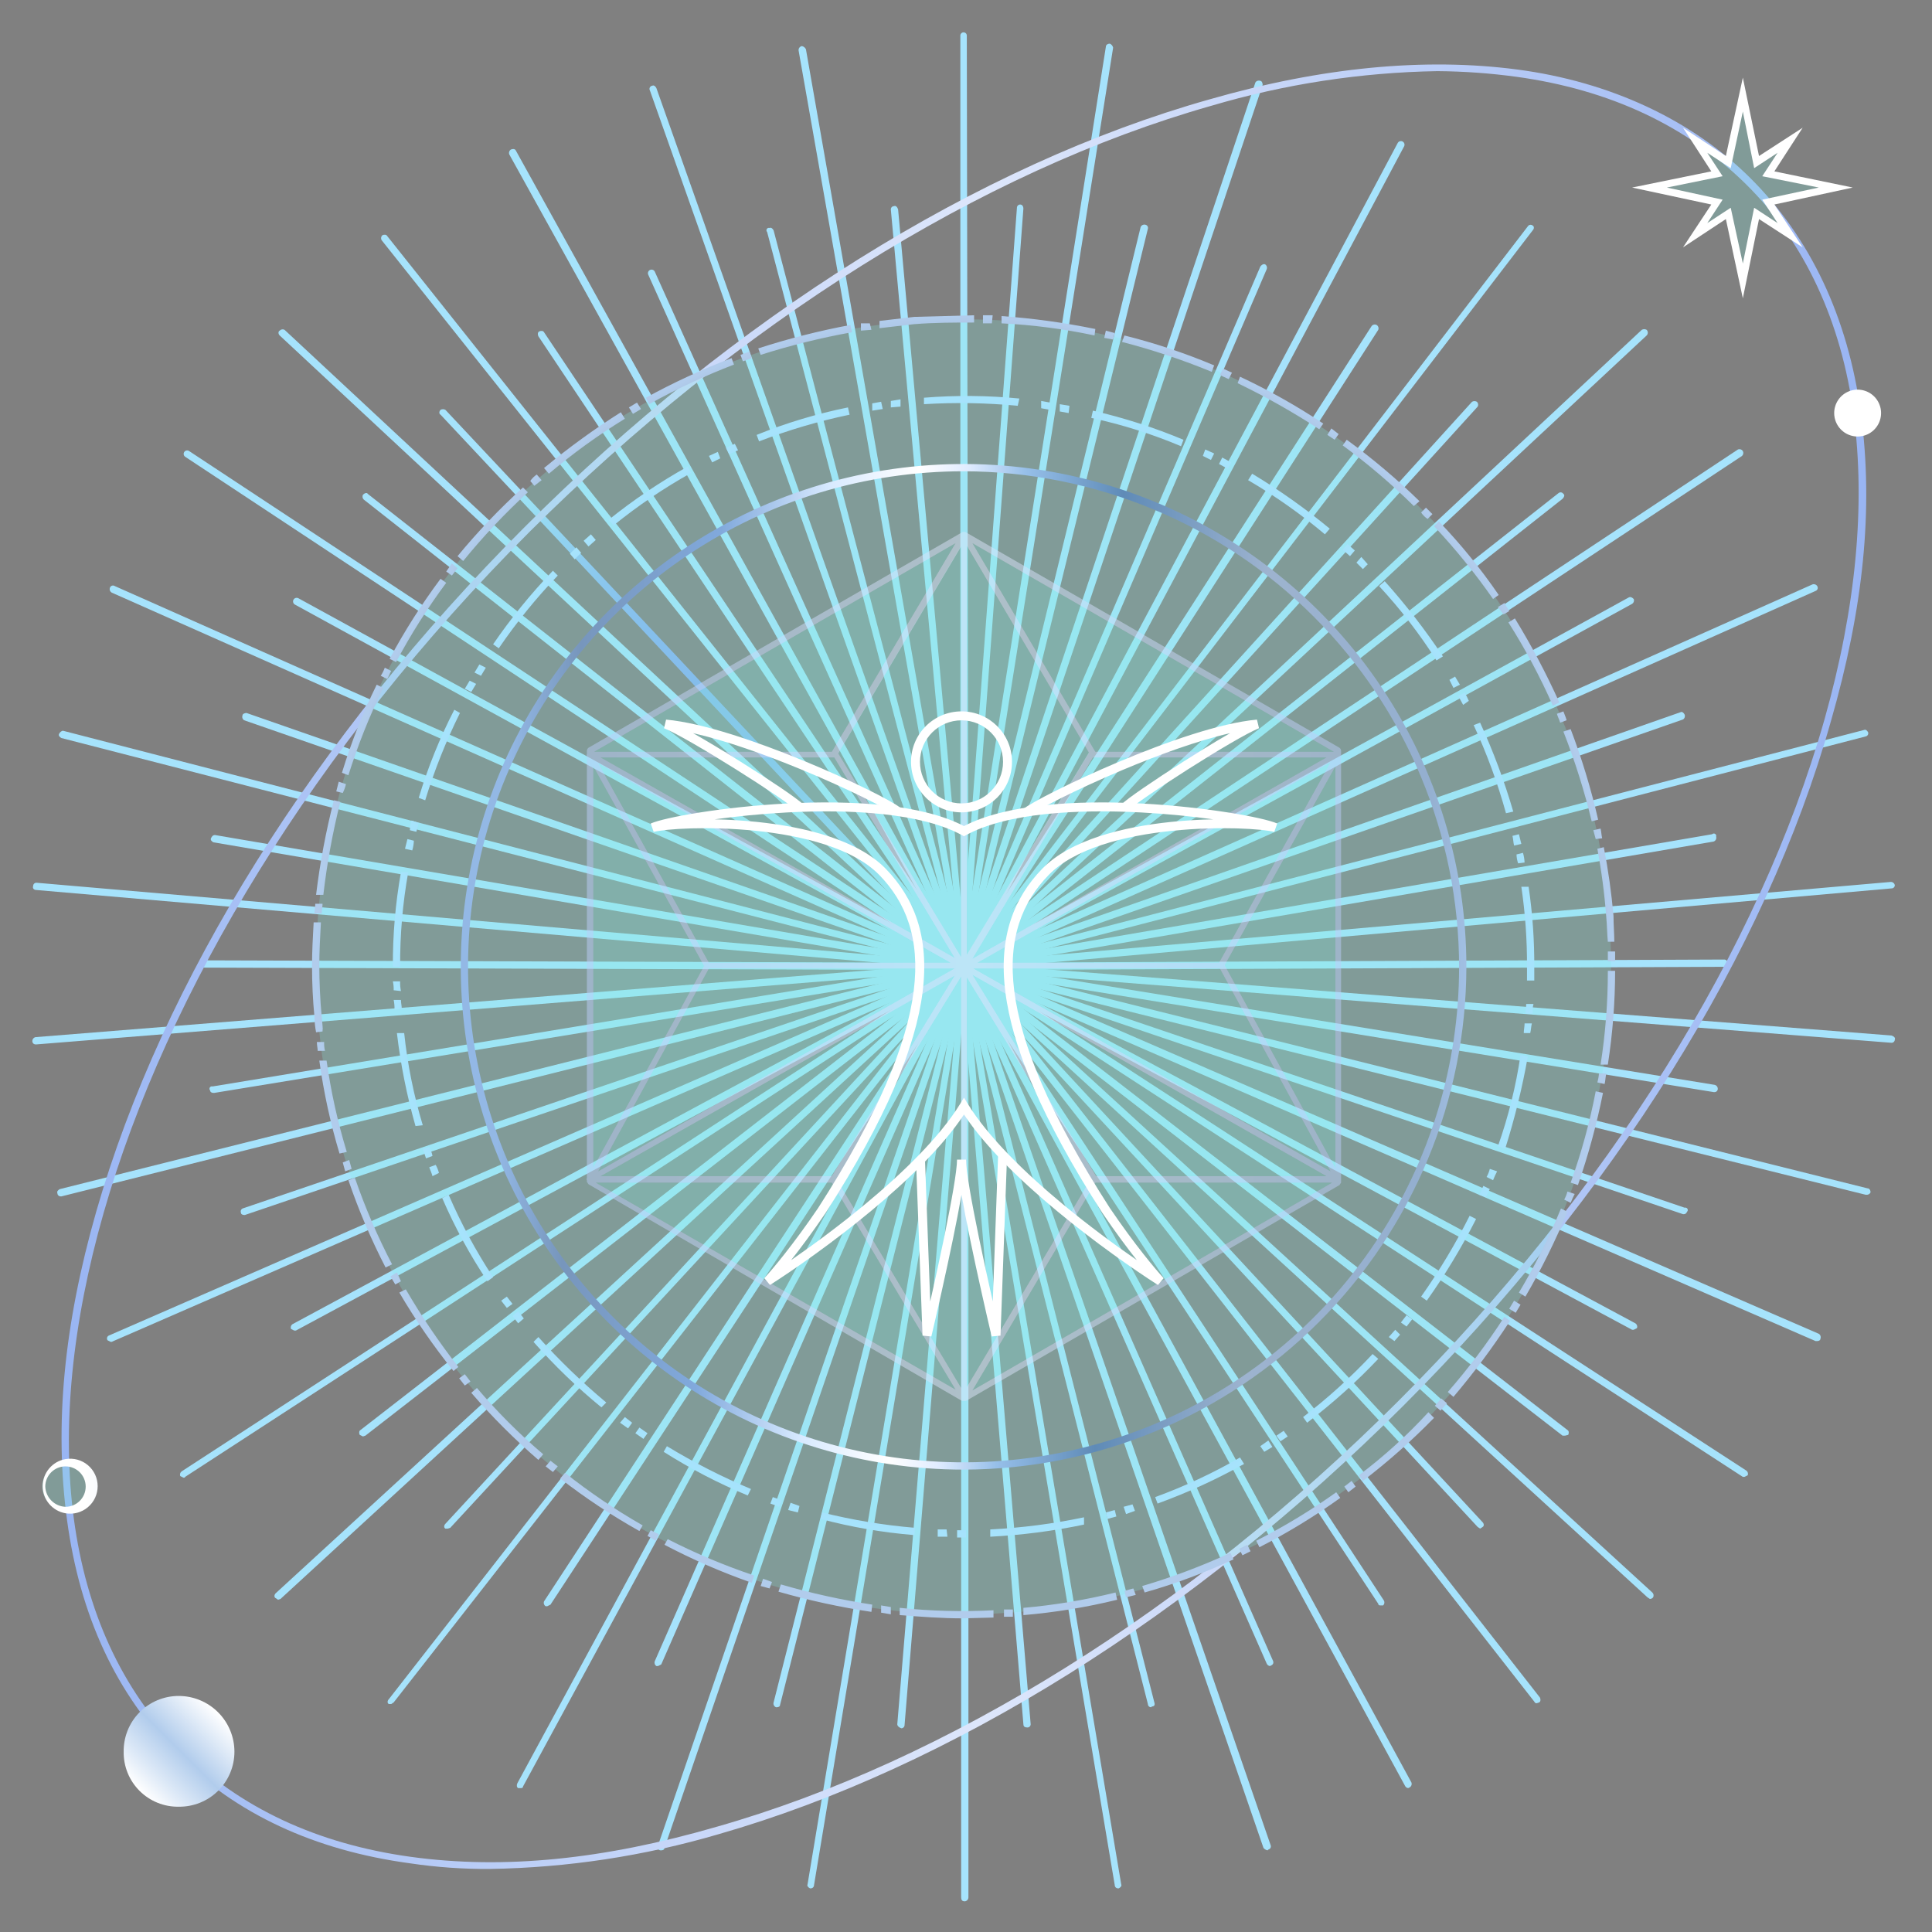 <svg width="239" height="239" viewBox="0 0 239 239" fill="none" xmlns="http://www.w3.org/2000/svg">
<rect x="0" y="0" width="239" height="239" fill="#808080" stroke="none"/>
<path d="M119.2 120H118.9L54.5 51.3C54.3 51.2 54.3 50.9 54.5 50.7C54.591 50.647 54.695 50.62 54.8 50.62C54.905 50.62 55.009 50.647 55.1 50.7L119.5 119.3C119.7 119.4 119.7 119.7 119.5 119.9L119.2 120Z" fill="url(#paint0_radial)"/>
<path d="M119.2 120C119.1 120 119 120 118.9 119.8L47.2 29.7C47.148 29.603 47.13 29.491 47.148 29.383C47.166 29.275 47.22 29.175 47.3 29.1C47.5 29 47.8 29 47.9 29.2L119.6 119.3C119.7 119.5 119.7 119.8 119.5 119.9L119.2 120Z" fill="url(#paint1_radial)"/>
<path d="M119.2 120L118.8 119.8L66.6 41.6C66.5 41.4 66.5 41.1 66.7 41C66.9 40.9 67.2 40.9 67.3 41.1L119.6 119.3C119.7 119.5 119.7 119.8 119.5 119.9L119.2 120Z" fill="url(#paint2_radial)"/>
<path d="M119.2 120L118.8 119.8L63 19.1C62.959 18.992 62.956 18.874 62.993 18.764C63.029 18.655 63.102 18.562 63.2 18.5C63.4 18.4 63.7 18.4 63.8 18.6L119.6 119.4C119.7 119.6 119.6 119.8 119.4 120H119.2Z" fill="url(#paint3_radial)"/>
<path d="M119.2 120L118.8 119.8L80.2 34C80.147 33.894 80.138 33.771 80.176 33.659C80.213 33.546 80.294 33.453 80.4 33.4C80.506 33.347 80.629 33.338 80.742 33.376C80.854 33.413 80.947 33.494 81 33.6L119.6 119.4C119.641 119.508 119.643 119.626 119.607 119.736C119.571 119.845 119.497 119.938 119.4 120H119.2Z" fill="url(#paint4_radial)"/>
<path d="M119.2 120C119 120 118.9 119.9 118.8 119.7L80.4 11.2C80.366 11.143 80.347 11.078 80.345 11.011C80.343 10.944 80.357 10.878 80.387 10.819C80.417 10.759 80.461 10.708 80.516 10.669C80.57 10.631 80.634 10.607 80.7 10.6C80.9 10.5 81.1 10.7 81.2 10.9L119.6 119.4C119.634 119.451 119.656 119.509 119.664 119.569C119.672 119.63 119.666 119.691 119.647 119.749C119.628 119.807 119.595 119.86 119.552 119.903C119.51 119.947 119.457 119.98 119.4 120H119.2Z" fill="url(#paint5_radial)"/>
<path d="M119.2 120C119 120 118.8 119.9 118.8 119.7L94.9 28.7C94.852 28.653 94.821 28.591 94.813 28.524C94.805 28.457 94.819 28.39 94.853 28.332C94.888 28.274 94.941 28.23 95.004 28.206C95.067 28.182 95.136 28.18 95.2 28.2C95.4 28.1 95.6 28.3 95.7 28.5L119.6 119.5C119.7 119.7 119.6 119.9 119.3 120H119.2Z" fill="url(#paint6_radial)"/>
<path d="M119.2 120C119 120 118.8 119.9 118.8 119.7L98.8 6.3C98.785 6.234 98.784 6.166 98.797 6.1C98.809 6.034 98.835 5.971 98.872 5.915C98.909 5.859 98.958 5.811 99.014 5.774C99.07 5.737 99.134 5.712 99.2 5.7C99.309 5.722 99.411 5.77 99.498 5.839C99.585 5.909 99.654 5.998 99.7 6.1L119.6 119.5C119.615 119.553 119.619 119.608 119.612 119.662C119.604 119.716 119.586 119.768 119.558 119.815C119.53 119.862 119.492 119.902 119.448 119.934C119.404 119.966 119.353 119.988 119.3 120H119.2Z" fill="url(#paint7_radial)"/>
<path d="M119.2 120C119.094 120 118.992 119.958 118.917 119.883C118.842 119.808 118.8 119.706 118.8 119.6L110.2 25.9C110.2 25.794 110.242 25.692 110.317 25.617C110.392 25.542 110.494 25.5 110.6 25.5C110.8 25.4 111 25.6 111.1 25.9L119.6 119.5C119.648 119.547 119.679 119.609 119.687 119.676C119.696 119.743 119.681 119.81 119.647 119.868C119.612 119.926 119.559 119.97 119.496 119.994C119.433 120.018 119.364 120.02 119.3 120H119.2Z" fill="url(#paint8_radial)"/>
<path d="M119.2 120C119.094 120 118.992 119.958 118.917 119.883C118.842 119.808 118.8 119.706 118.8 119.6V4.4C118.8 4.294 118.842 4.192 118.917 4.117C118.992 4.042 119.094 4 119.2 4V4C119.306 4 119.408 4.042 119.483 4.117C119.558 4.192 119.6 4.294 119.6 4.4L119.8 119.6C119.776 119.715 119.714 119.817 119.622 119.891C119.531 119.964 119.417 120.002 119.3 120H119.2Z" fill="url(#paint9_radial)"/>
<path d="M119.2 120C118.9 120 118.8 119.8 118.8 119.5L125.8 25.7C125.8 25.594 125.842 25.492 125.917 25.417C125.992 25.342 126.094 25.3 126.2 25.3C126.5 25.3 126.6 25.6 126.6 25.8L119.6 119.6C119.6 119.706 119.558 119.808 119.483 119.883C119.408 119.958 119.306 120 119.2 120Z" fill="url(#paint10_radial)"/>
<path d="M119.2 120H119.1C119.046 119.988 118.996 119.966 118.952 119.934C118.907 119.902 118.87 119.862 118.842 119.815C118.814 119.768 118.795 119.716 118.788 119.662C118.781 119.608 118.785 119.553 118.8 119.5L136.8 5.8C136.8 5.5 137.1 5.4 137.3 5.4C137.401 5.446 137.491 5.515 137.56 5.602C137.63 5.689 137.678 5.791 137.7 5.9L119.6 119.6C119.6 119.706 119.558 119.808 119.483 119.883C119.408 119.958 119.306 120 119.2 120Z" fill="url(#paint11_radial)"/>
<path d="M119.2 120H119.1C118.9 119.9 118.7 119.7 118.8 119.5L141.1 28.1C141.145 27.985 141.231 27.89 141.342 27.834C141.453 27.779 141.581 27.767 141.7 27.8C141.753 27.811 141.804 27.834 141.848 27.866C141.893 27.898 141.93 27.938 141.958 27.985C141.986 28.032 142.005 28.084 142.012 28.138C142.019 28.192 142.015 28.247 142 28.3L119.6 119.7C119.6 119.9 119.4 120 119.2 120Z" fill="url(#paint12_radial)"/>
<path d="M119.2 120H119.1C119.034 119.993 118.971 119.969 118.916 119.93C118.861 119.892 118.817 119.841 118.787 119.781C118.758 119.722 118.743 119.656 118.745 119.589C118.748 119.522 118.766 119.457 118.8 119.4L155.3 10.2C155.362 10.103 155.455 10.03 155.565 9.993C155.674 9.957 155.792 9.959 155.9 10C156.1 10 156.2 10.3 156.2 10.5L119.6 119.7C119.6 119.9 119.4 120 119.2 120Z" fill="url(#paint13_radial)"/>
<path d="M119.2 120H119C118.903 119.938 118.83 119.845 118.793 119.736C118.757 119.626 118.759 119.508 118.8 119.4L155.9 33C156 32.8 156.3 32.6 156.5 32.7C156.598 32.762 156.671 32.855 156.707 32.964C156.744 33.074 156.741 33.192 156.7 33.3L119.6 119.7C119.5 119.9 119.4 120 119.2 120Z" fill="url(#paint14_radial)"/>
<path d="M119.2 120H119C118.8 119.8 118.7 119.6 118.8 119.4L172.9 17.7C172.953 17.594 173.046 17.513 173.159 17.476C173.214 17.457 173.273 17.45 173.332 17.454C173.39 17.458 173.447 17.474 173.5 17.5C173.552 17.526 173.599 17.563 173.638 17.607C173.676 17.651 173.706 17.703 173.724 17.759C173.743 17.814 173.75 17.873 173.746 17.932C173.742 17.99 173.726 18.047 173.7 18.1L119.6 119.8C119.553 119.862 119.493 119.912 119.424 119.947C119.354 119.982 119.278 120 119.2 120Z" fill="url(#paint15_radial)"/>
<path d="M119.2 120H119C118.903 119.938 118.83 119.845 118.793 119.736C118.757 119.626 118.759 119.508 118.8 119.4L169.7 40.3C169.775 40.22 169.875 40.166 169.983 40.148C170.092 40.13 170.203 40.148 170.3 40.2C170.398 40.262 170.471 40.355 170.507 40.464C170.544 40.574 170.541 40.692 170.5 40.8L119.6 119.9C119.544 119.944 119.48 119.976 119.411 119.993C119.342 120.01 119.27 120.013 119.2 120Z" fill="url(#paint16_radial)"/>
<path d="M119.2 120H118.9C118.835 119.913 118.8 119.808 118.8 119.7C118.8 119.592 118.835 119.487 118.9 119.4L189 28C189.03 27.951 189.07 27.908 189.118 27.875C189.165 27.843 189.22 27.821 189.277 27.812C189.334 27.802 189.392 27.805 189.448 27.82C189.504 27.836 189.556 27.863 189.6 27.9C189.8 28 189.8 28.3 189.6 28.5L119.6 119.8C119.561 119.869 119.502 119.925 119.43 119.961C119.359 119.997 119.279 120.01 119.2 120Z" fill="url(#paint17_radial)"/>
<path d="M119.2 120H118.9C118.858 119.962 118.823 119.916 118.8 119.865C118.777 119.813 118.765 119.757 118.765 119.7C118.765 119.643 118.777 119.587 118.8 119.535C118.823 119.484 118.858 119.438 118.9 119.4L182.1 49.7C182.191 49.647 182.295 49.62 182.4 49.62C182.505 49.62 182.609 49.647 182.7 49.7C182.78 49.775 182.834 49.875 182.852 49.983C182.87 50.092 182.852 50.203 182.8 50.3L119.5 120H119.2Z" fill="url(#paint18_radial)"/>
<path d="M119.2 120H118.9C118.7 119.8 118.7 119.5 118.9 119.4L203.1 40.8C203.191 40.747 203.295 40.72 203.4 40.72C203.505 40.72 203.609 40.747 203.7 40.8C203.792 40.894 203.843 41.019 203.843 41.15C203.843 41.281 203.792 41.407 203.7 41.5L119.5 120H119.2Z" fill="url(#paint19_radial)"/>
<path d="M119.2 120C119.1 120 119 120 118.9 119.8C118.8 119.6 118.8 119.4 118.9 119.2L192.8 61C192.844 60.963 192.896 60.936 192.952 60.92C193.008 60.905 193.066 60.902 193.123 60.912C193.18 60.921 193.235 60.943 193.282 60.975C193.33 61.008 193.37 61.05 193.4 61.1C193.6 61.2 193.5 61.5 193.3 61.7L119.5 119.9L119.2 120Z" fill="url(#paint20_radial)"/>
<path d="M119.2 120L118.8 119.8C118.759 119.692 118.757 119.574 118.793 119.464C118.83 119.355 118.903 119.262 119 119.2L215 55.6C215.108 55.559 215.226 55.557 215.336 55.593C215.445 55.63 215.539 55.703 215.6 55.8C215.652 55.897 215.67 56.008 215.652 56.117C215.634 56.225 215.58 56.325 215.5 56.4L119.5 119.9L119.2 120Z" fill="url(#paint21_radial)"/>
<path d="M119.2 120L118.8 119.8C118.759 119.692 118.757 119.574 118.793 119.464C118.83 119.355 118.903 119.262 119 119.2L201.5 73.9C201.7 73.8 201.9 73.9 202.1 74.1C202.141 74.208 202.144 74.326 202.107 74.436C202.071 74.545 201.998 74.638 201.9 74.7L119.4 120H119.2Z" fill="url(#paint22_radial)"/>
<path d="M119.2 120L118.8 119.8C118.766 119.749 118.744 119.691 118.736 119.631C118.728 119.57 118.734 119.509 118.753 119.451C118.772 119.393 118.805 119.34 118.847 119.297C118.89 119.253 118.942 119.22 119 119.2L224.2 72.3C224.308 72.259 224.426 72.257 224.536 72.293C224.645 72.33 224.738 72.403 224.8 72.5C224.834 72.551 224.856 72.609 224.864 72.669C224.872 72.73 224.866 72.791 224.847 72.849C224.828 72.907 224.796 72.96 224.753 73.003C224.71 73.047 224.658 73.08 224.6 73.1L119.4 120H119.2Z" fill="url(#paint23_radial)"/>
<path d="M119.2 120C119 120 118.9 119.9 118.8 119.7C118.752 119.653 118.721 119.591 118.713 119.524C118.704 119.457 118.719 119.39 118.753 119.332C118.788 119.274 118.841 119.23 118.904 119.206C118.967 119.182 119.036 119.18 119.1 119.2L207.9 88.1C208.1 88 208.3 88.2 208.4 88.4C208.441 88.508 208.443 88.626 208.407 88.736C208.37 88.845 208.297 88.938 208.2 89L119.4 120H119.2Z" fill="url(#paint24_radial)"/>
<path d="M119.2 120C119 120 118.8 119.9 118.8 119.7C118.785 119.647 118.781 119.592 118.788 119.538C118.795 119.484 118.814 119.432 118.842 119.385C118.87 119.338 118.907 119.298 118.952 119.266C118.996 119.234 119.046 119.212 119.1 119.2L230.6 90.3C230.8 90.2 231 90.4 231.1 90.6C231.115 90.653 231.119 90.708 231.112 90.762C231.104 90.816 231.086 90.868 231.058 90.915C231.03 90.962 230.992 91.002 230.948 91.034C230.904 91.066 230.853 91.088 230.8 91.1L119.3 120H119.2Z" fill="url(#paint25_radial)"/>
<path d="M119.2 120C119.094 120 118.992 119.958 118.917 119.883C118.842 119.808 118.8 119.706 118.8 119.6C118.7 119.4 118.9 119.2 119.1 119.1L211.8 103.2C211.847 103.152 211.909 103.121 211.976 103.113C212.043 103.105 212.11 103.119 212.168 103.153C212.226 103.188 212.27 103.241 212.294 103.304C212.318 103.367 212.32 103.436 212.3 103.5C212.333 103.619 212.321 103.747 212.266 103.858C212.21 103.969 212.116 104.055 212 104.1L119.3 120H119.2Z" fill="url(#paint26_radial)"/>
<path d="M119.2 120C119.094 120 118.992 119.958 118.917 119.883C118.842 119.808 118.8 119.706 118.8 119.6C118.798 119.483 118.836 119.369 118.909 119.278C118.982 119.186 119.085 119.123 119.2 119.1L233.9 109.1C234.017 109.098 234.131 109.136 234.222 109.209C234.314 109.283 234.377 109.385 234.4 109.5C234.4 109.606 234.358 109.708 234.283 109.783C234.208 109.858 234.106 109.9 234 109.9L119.3 120H119.2Z" fill="url(#paint27_radial)"/>
<path d="M119.2 120C119.094 120 118.992 119.958 118.917 119.883C118.842 119.808 118.8 119.706 118.8 119.6C118.798 119.483 118.836 119.369 118.909 119.278C118.982 119.186 119.085 119.123 119.2 119.1L213.3 118.7C213.406 118.7 213.508 118.742 213.583 118.817C213.658 118.892 213.7 118.994 213.7 119.1C213.702 119.217 213.664 119.331 213.59 119.422C213.517 119.514 213.415 119.577 213.3 119.6L119.2 120Z" fill="url(#paint28_radial)"/>
<path d="M234 129L119.2 120C118.9 120 118.8 119.8 118.8 119.5C118.8 119.394 118.842 119.292 118.917 119.217C118.992 119.142 119.094 119.1 119.2 119.1L234 128.1C234.3 128.2 234.5 128.4 234.4 128.6C234.4 128.706 234.358 128.808 234.283 128.883C234.208 128.958 234.106 129 234 129Z" fill="url(#paint29_radial)"/>
<path d="M212.1 135.1H212L119.1 120C119.046 119.988 118.996 119.966 118.952 119.934C118.907 119.902 118.87 119.862 118.842 119.815C118.814 119.768 118.795 119.716 118.788 119.662C118.781 119.608 118.785 119.553 118.8 119.5C118.823 119.385 118.886 119.283 118.977 119.209C119.069 119.136 119.183 119.098 119.3 119.1L212.1 134.2C212.214 134.223 212.317 134.286 212.39 134.378C212.463 134.469 212.502 134.583 212.5 134.7C212.5 134.806 212.458 134.908 212.383 134.983C212.308 135.058 212.206 135.1 212.1 135.1Z" fill="url(#paint30_radial)"/>
<path d="M230.9 147.8H230.8L119.1 120C118.9 119.9 118.7 119.7 118.8 119.5C118.9 119.3 119.1 119.1 119.3 119.1L231 147C231.3 147 231.4 147.3 231.4 147.5C231.359 147.596 231.288 147.677 231.198 147.73C231.109 147.784 231.004 147.809 230.9 147.8Z" fill="url(#paint31_radial)"/>
<path d="M208.3 150.2H208.2L119.1 120C119.034 119.992 118.971 119.969 118.916 119.93C118.861 119.892 118.817 119.841 118.787 119.781C118.758 119.722 118.743 119.656 118.745 119.589C118.748 119.522 118.766 119.457 118.8 119.4C118.82 119.342 118.854 119.29 118.897 119.247C118.941 119.204 118.993 119.172 119.051 119.153C119.109 119.134 119.171 119.128 119.231 119.136C119.292 119.144 119.349 119.166 119.4 119.2L208.4 149.4C208.464 149.38 208.533 149.382 208.596 149.406C208.659 149.43 208.712 149.474 208.747 149.532C208.781 149.59 208.796 149.657 208.787 149.724C208.779 149.791 208.748 149.853 208.7 149.9C208.6 150.1 208.5 150.2 208.3 150.2Z" fill="url(#paint32_radial)"/>
<path d="M224.8 165.9H224.6L119 120C118.948 119.974 118.901 119.937 118.862 119.893C118.824 119.849 118.794 119.797 118.776 119.741C118.757 119.686 118.75 119.627 118.754 119.568C118.758 119.51 118.774 119.453 118.8 119.4C118.826 119.348 118.863 119.301 118.907 119.262C118.951 119.224 119.003 119.194 119.059 119.176C119.114 119.157 119.173 119.15 119.232 119.154C119.29 119.158 119.348 119.174 119.4 119.2L225 165C225.098 165.062 225.171 165.155 225.207 165.264C225.244 165.374 225.241 165.492 225.2 165.6C225.2 165.8 225 165.9 224.8 165.9Z" fill="url(#paint33_radial)"/>
<path d="M202.1 164.5H201.9L119 120C118.8 119.8 118.7 119.6 118.8 119.4C118.82 119.342 118.853 119.29 118.897 119.247C118.94 119.204 118.993 119.172 119.051 119.153C119.109 119.134 119.17 119.128 119.231 119.136C119.291 119.144 119.349 119.166 119.4 119.2L202.3 163.7C202.397 163.762 202.47 163.855 202.507 163.964C202.543 164.074 202.541 164.192 202.5 164.3L202.1 164.5Z" fill="url(#paint34_radial)"/>
<path d="M215.8 182.7H215.6L119 119.9C118.903 119.838 118.83 119.745 118.793 119.636C118.757 119.526 118.759 119.408 118.8 119.3C118.891 119.211 119.008 119.154 119.134 119.136C119.26 119.118 119.388 119.14 119.5 119.2L216 181.9C216.098 181.962 216.171 182.055 216.207 182.164C216.244 182.274 216.241 182.392 216.2 182.5L215.8 182.7Z" fill="url(#paint35_radial)"/>
<path d="M193.6 177.6H193.3L118.9 120C118.835 119.914 118.8 119.808 118.8 119.7C118.8 119.592 118.835 119.487 118.9 119.4C119 119.2 119.3 119.2 119.5 119.3L193.9 176.9C194.1 177 194.1 177.3 194 177.5L193.6 177.6Z" fill="url(#paint36_radial)"/>
<path d="M204.1 197.8L203.8 197.6L118.9 119.9C118.861 119.861 118.829 119.814 118.808 119.762C118.787 119.711 118.776 119.656 118.776 119.6C118.776 119.544 118.787 119.489 118.808 119.438C118.829 119.386 118.861 119.339 118.9 119.3C118.94 119.261 118.986 119.229 119.038 119.208C119.089 119.187 119.144 119.176 119.2 119.176C119.256 119.176 119.311 119.187 119.363 119.208C119.414 119.229 119.461 119.261 119.5 119.3L204.4 197C204.48 197.075 204.534 197.175 204.552 197.283C204.57 197.392 204.552 197.503 204.5 197.6C204.454 197.662 204.393 197.713 204.324 197.747C204.254 197.782 204.178 197.8 204.1 197.8Z" fill="url(#paint37_radial)"/>
<path d="M183.1 189.1L182.8 188.9L118.9 119.9C118.808 119.807 118.757 119.681 118.757 119.55C118.757 119.419 118.808 119.293 118.9 119.2C119.1 119.1 119.4 119.1 119.5 119.3L183.4 188.3C183.6 188.5 183.6 188.8 183.4 188.9L183.1 189.1Z" fill="url(#paint38_radial)"/>
<path d="M190.1 210.7C190 210.7 189.9 210.7 189.8 210.5L118.9 119.8C118.7 119.7 118.8 119.4 118.9 119.2C119.012 119.14 119.141 119.118 119.266 119.136C119.392 119.154 119.509 119.211 119.6 119.3L190.5 210C190.6 210.2 190.6 210.5 190.4 210.6L190.1 210.7Z" fill="url(#paint39_radial)"/>
<path d="M170.8 198.6C170.7 198.6 170.5 198.6 170.5 198.4L118.8 119.8C118.759 119.692 118.757 119.574 118.793 119.464C118.83 119.355 118.903 119.262 119 119.2C119.097 119.148 119.209 119.13 119.317 119.148C119.426 119.166 119.525 119.22 119.6 119.3L171.2 198C171.252 198.097 171.27 198.209 171.252 198.317C171.234 198.425 171.18 198.525 171.1 198.6H170.8Z" fill="url(#paint40_radial)"/>
<path d="M174.2 221.2C174.113 221.19 174.03 221.156 173.96 221.104C173.89 221.051 173.835 220.981 173.8 220.9L118.8 119.8C118.747 119.694 118.738 119.571 118.776 119.459C118.813 119.346 118.894 119.253 119 119.2C119.106 119.147 119.229 119.138 119.342 119.176C119.454 119.213 119.547 119.294 119.6 119.4L174.6 220.5C174.641 220.608 174.644 220.726 174.607 220.836C174.571 220.945 174.498 221.038 174.4 221.1L174.2 221.2Z" fill="url(#paint41_radial)"/>
<path d="M157.1 206.1C157.013 206.089 156.93 206.056 156.86 206.004C156.789 205.951 156.734 205.881 156.7 205.8L118.8 119.7C118.765 119.607 118.766 119.504 118.803 119.411C118.84 119.319 118.91 119.243 119 119.2C119.05 119.166 119.108 119.144 119.169 119.136C119.229 119.128 119.291 119.134 119.349 119.153C119.407 119.172 119.459 119.204 119.503 119.247C119.546 119.29 119.58 119.342 119.6 119.4L157.5 205.5C157.535 205.593 157.534 205.696 157.497 205.789C157.46 205.881 157.389 205.956 157.3 206L157.1 206.1Z" fill="url(#paint42_radial)"/>
<path d="M156.8 228.9C156.604 228.858 156.429 228.753 156.3 228.6L118.8 119.7C118.752 119.653 118.721 119.591 118.713 119.524C118.704 119.457 118.719 119.39 118.753 119.332C118.788 119.274 118.841 119.23 118.904 119.206C118.967 119.182 119.036 119.18 119.1 119.2C119.193 119.165 119.296 119.166 119.389 119.203C119.481 119.24 119.556 119.31 119.6 119.4L157.2 228.3C157.215 228.353 157.219 228.408 157.212 228.462C157.204 228.516 157.186 228.568 157.158 228.615C157.13 228.662 157.092 228.702 157.048 228.734C157.004 228.766 156.953 228.788 156.9 228.8L156.8 228.9Z" fill="url(#paint43_radial)"/>
<path d="M142.4 211.2C142.294 211.2 142.192 211.158 142.117 211.083C142.042 211.008 142 210.906 142 210.8L118.8 119.7C118.767 119.581 118.779 119.453 118.835 119.342C118.89 119.231 118.985 119.145 119.1 119.1C119.3 119.1 119.6 119.2 119.6 119.5L142.8 210.6C142.9 210.9 142.8 211.1 142.5 211.1L142.4 211.2Z" fill="url(#paint44_radial)"/>
<path d="M138.3 233.6C138.194 233.6 138.092 233.558 138.017 233.483C137.942 233.408 137.9 233.306 137.9 233.2L118.8 119.6C118.7 119.4 118.9 119.2 119.1 119.1C119.217 119.098 119.331 119.136 119.422 119.209C119.514 119.283 119.577 119.385 119.6 119.5L138.7 233.1C138.8 233.3 138.6 233.5 138.4 233.6H138.3Z" fill="url(#paint45_radial)"/>
<path d="M127.1 213.7C126.8 213.7 126.6 213.6 126.6 213.3L118.8 119.6C118.798 119.483 118.836 119.369 118.909 119.278C118.982 119.186 119.085 119.123 119.2 119.1C119.306 119.1 119.408 119.142 119.483 119.217C119.558 119.292 119.6 119.394 119.6 119.5L127.5 213.3C127.5 213.406 127.458 213.508 127.383 213.583C127.308 213.658 127.206 213.7 127.1 213.7Z" fill="url(#paint46_radial)"/>
<path d="M119.3 235.2C119 235.2 118.9 235 118.9 234.7V119.6C118.898 119.483 118.936 119.369 119.009 119.278C119.083 119.186 119.185 119.123 119.3 119.1C119.433 119.1 119.56 119.153 119.654 119.246C119.747 119.34 119.8 119.467 119.8 119.6V234.7C119.802 234.817 119.764 234.931 119.691 235.022C119.617 235.114 119.515 235.177 119.4 235.2H119.3Z" fill="url(#paint47_radial)"/>
<path d="M111.5 213.8C111.2 213.7 111 213.5 111 213.3L118.8 119.5C118.8 119.447 118.81 119.395 118.83 119.347C118.851 119.298 118.88 119.254 118.917 119.217C118.954 119.18 118.998 119.151 119.047 119.13C119.095 119.11 119.147 119.1 119.2 119.1C119.5 119.2 119.7 119.4 119.6 119.6L111.9 213.4C111.9 213.506 111.858 213.608 111.783 213.683C111.708 213.758 111.606 213.8 111.5 213.8Z" fill="url(#paint48_radial)"/>
<path d="M100.3 233.6H100.2C100 233.5 99.8 233.3 99.9 233.1L118.8 119.5C118.824 119.385 118.886 119.283 118.978 119.209C119.069 119.136 119.183 119.098 119.3 119.1C119.5 119.2 119.7 119.4 119.6 119.6L100.7 233.2C100.7 233.306 100.658 233.408 100.583 233.483C100.508 233.558 100.406 233.6 100.3 233.6Z" fill="url(#paint49_radial)"/>
<path d="M96.1 211.2H96C95.885 211.155 95.79 211.069 95.734 210.958C95.679 210.847 95.667 210.719 95.7 210.6L118.8 119.5C118.8 119.2 119.1 119.1 119.3 119.1C119.366 119.107 119.43 119.131 119.484 119.17C119.539 119.208 119.583 119.259 119.613 119.319C119.643 119.378 119.657 119.444 119.655 119.511C119.653 119.578 119.634 119.643 119.6 119.7L96.5 210.9C96.5 211.1 96.3 211.2 96.1 211.2Z" fill="url(#paint50_radial)"/>
<path d="M81.8 228.9H81.7C81.634 228.892 81.57 228.869 81.516 228.83C81.461 228.792 81.417 228.741 81.387 228.681C81.357 228.622 81.343 228.556 81.345 228.489C81.347 228.422 81.366 228.357 81.4 228.3L118.8 119.4C118.82 119.342 118.853 119.29 118.897 119.247C118.94 119.204 118.993 119.172 119.051 119.153C119.109 119.134 119.17 119.128 119.231 119.136C119.291 119.144 119.349 119.166 119.4 119.2C119.6 119.2 119.7 119.5 119.6 119.7L82.2 228.6C82.2 228.8 82 228.9 81.8 228.9Z" fill="url(#paint51_radial)"/>
<path d="M81.4 206.1H81.2C81.103 206.038 81.029 205.945 80.993 205.836C80.957 205.726 80.959 205.608 81 205.5L118.8 119.4C118.862 119.303 118.955 119.23 119.064 119.193C119.174 119.157 119.292 119.159 119.4 119.2C119.489 119.244 119.56 119.319 119.597 119.411C119.634 119.504 119.635 119.607 119.6 119.7L81.8 205.9L81.4 206.1Z" fill="url(#paint52_radial)"/>
<path d="M64.4 221.2H64.1C63.9 221.1 63.9 220.8 64 220.6L118.8 119.4C118.827 119.348 118.863 119.301 118.907 119.262C118.952 119.224 119.003 119.194 119.059 119.176C119.115 119.157 119.173 119.15 119.232 119.154C119.291 119.158 119.348 119.174 119.4 119.2C119.453 119.226 119.5 119.263 119.538 119.307C119.577 119.351 119.606 119.403 119.625 119.459C119.643 119.514 119.651 119.573 119.646 119.632C119.642 119.69 119.627 119.748 119.6 119.8L64.7 221C64.7 221.2 64.5 221.2 64.4 221.2Z" fill="url(#paint53_radial)"/>
<path d="M67.7 198.7H67.5C67.403 198.638 67.33 198.545 67.293 198.436C67.257 198.326 67.259 198.208 67.3 198.1L118.8 119.4C118.891 119.311 119.008 119.254 119.134 119.236C119.26 119.218 119.388 119.24 119.5 119.3C119.7 119.4 119.7 119.7 119.6 119.9L68.1 198.5L67.7 198.7Z" fill="url(#paint54_radial)"/>
<path d="M48.4 210.8H48.1C47.9 210.7 47.9 210.4 48.1 210.2L118.9 119.4C119 119.2 119.3 119.2 119.5 119.3C119.581 119.375 119.634 119.475 119.652 119.583C119.67 119.692 119.652 119.803 119.6 119.9L48.7 210.6L48.4 210.8Z" fill="url(#paint55_radial)"/>
<path d="M55.4 189.1H55.1C54.9 189 54.9 188.7 55.1 188.5L118.9 119.4C118.975 119.32 119.075 119.266 119.183 119.248C119.292 119.23 119.403 119.248 119.5 119.3C119.592 119.393 119.643 119.519 119.643 119.65C119.643 119.781 119.592 119.907 119.5 120L55.7 189L55.4 189.1Z" fill="url(#paint56_radial)"/>
<path d="M34.4 197.9L34.1 197.7C33.9 197.6 33.9 197.3 34.1 197.1L118.9 119.3C119.1 119.1 119.4 119.1 119.5 119.3C119.543 119.338 119.577 119.384 119.6 119.435C119.624 119.487 119.636 119.543 119.636 119.6C119.636 119.657 119.624 119.713 119.6 119.765C119.577 119.816 119.543 119.862 119.5 119.9L34.7 197.8L34.4 197.9Z" fill="url(#paint57_radial)"/>
<path d="M44.9 177.7L44.5 177.5C44.4 177.3 44.4 177 44.6 176.9L118.9 119.2C119.012 119.14 119.141 119.118 119.267 119.136C119.392 119.154 119.509 119.211 119.6 119.3C119.7 119.5 119.7 119.8 119.5 119.9L45.2 177.6L44.9 177.7Z" fill="url(#paint58_radial)"/>
<path d="M22.7 182.8L22.3 182.6C22.259 182.492 22.257 182.374 22.293 182.264C22.33 182.155 22.403 182.062 22.5 182L119 119.2C119.097 119.148 119.209 119.13 119.317 119.148C119.426 119.166 119.525 119.22 119.6 119.3C119.7 119.5 119.7 119.8 119.5 119.9L22.9 182.7C22.9 182.8 22.8 182.8 22.7 182.8Z" fill="url(#paint59_radial)"/>
<path d="M36.4 164.6L36 164.4C35.959 164.292 35.956 164.174 35.993 164.064C36.029 163.955 36.102 163.862 36.2 163.8L119 119.2C119.051 119.166 119.108 119.144 119.169 119.136C119.229 119.128 119.291 119.134 119.349 119.153C119.407 119.172 119.46 119.204 119.503 119.247C119.547 119.29 119.58 119.342 119.6 119.4C119.7 119.6 119.6 119.8 119.4 120L36.6 164.6H36.4Z" fill="url(#paint60_radial)"/>
<path d="M13.7 166L13.3 165.8C13.266 165.749 13.244 165.691 13.236 165.631C13.228 165.57 13.234 165.509 13.253 165.451C13.272 165.393 13.305 165.34 13.347 165.297C13.39 165.253 13.442 165.22 13.5 165.2L119 119.2C119.051 119.166 119.109 119.144 119.169 119.136C119.23 119.128 119.291 119.134 119.349 119.153C119.407 119.172 119.46 119.204 119.503 119.247C119.547 119.29 119.58 119.342 119.6 119.4C119.641 119.508 119.643 119.626 119.607 119.736C119.571 119.845 119.497 119.938 119.4 120L13.8 166H13.7Z" fill="url(#paint61_radial)"/>
<path d="M30.2 150.3C30 150.3 29.8 150.2 29.8 150C29.765 149.907 29.767 149.804 29.803 149.711C29.84 149.619 29.911 149.544 30 149.5L119.1 119.2C119.194 119.165 119.296 119.166 119.389 119.203C119.481 119.24 119.557 119.31 119.6 119.4C119.634 119.451 119.656 119.509 119.664 119.569C119.672 119.63 119.667 119.691 119.647 119.749C119.628 119.807 119.596 119.86 119.553 119.903C119.51 119.947 119.458 119.98 119.4 120L30.3 150.3H30.2Z" fill="url(#paint62_radial)"/>
<path d="M7.5 148C7.394 148 7.293 147.958 7.217 147.883C7.142 147.808 7.1 147.706 7.1 147.6C7 147.4 7.2 147.2 7.4 147.1L119.1 119.1C119.3 119.1 119.6 119.2 119.6 119.5C119.6 119.8 119.6 119.9 119.3 120L7.6 148H7.5Z" fill="url(#paint63_radial)"/>
<path d="M26.4 135.2C26.2 135.2 26 135.1 26 134.9C25.952 134.853 25.922 134.791 25.913 134.724C25.905 134.657 25.919 134.59 25.953 134.532C25.988 134.474 26.041 134.43 26.104 134.406C26.167 134.382 26.236 134.38 26.3 134.4L119.1 119.1C119.217 119.098 119.331 119.136 119.422 119.209C119.514 119.283 119.577 119.385 119.6 119.5C119.615 119.553 119.619 119.608 119.612 119.662C119.604 119.716 119.586 119.768 119.558 119.815C119.53 119.862 119.493 119.902 119.448 119.934C119.404 119.966 119.353 119.988 119.3 120L26.5 135.2H26.4Z" fill="url(#paint64_radial)"/>
<path d="M4.4 129.2C4.294 129.2 4.192 129.158 4.117 129.083C4.042 129.008 4 128.906 4 128.8C3.998 128.683 4.036 128.569 4.11 128.478C4.183 128.386 4.285 128.323 4.4 128.3L119.2 119.1C119.309 119.122 119.412 119.17 119.499 119.239C119.585 119.309 119.655 119.398 119.7 119.5C119.7 119.633 119.647 119.76 119.554 119.854C119.46 119.947 119.333 120 119.2 120L4.5 129.2H4.4Z" fill="url(#paint65_radial)"/>
<path d="M119.2 120L25.1 119.7C24.994 119.7 24.892 119.658 24.817 119.583C24.742 119.508 24.7 119.406 24.7 119.3C24.7 119.167 24.753 119.04 24.847 118.946C24.94 118.853 25.068 118.8 25.2 118.8L119.2 119.1C119.333 119.1 119.46 119.153 119.554 119.246C119.648 119.34 119.7 119.467 119.7 119.6C119.6 119.8 119.5 120 119.2 120Z" fill="url(#paint66_radial)"/>
<path d="M119.2 120L4.5 110.1C4.2 110.1 4 109.9 4.1 109.6C4.1 109.494 4.142 109.392 4.217 109.317C4.292 109.242 4.394 109.2 4.5 109.2L119.3 119.1C119.381 119.15 119.447 119.221 119.488 119.306C119.53 119.392 119.547 119.487 119.536 119.582C119.526 119.676 119.489 119.766 119.429 119.84C119.37 119.914 119.29 119.969 119.2 120Z" fill="url(#paint67_radial)"/>
<path d="M119.2 120H119.1L26.4 104.2C26.2 104.1 26 103.9 26.1 103.7C26.2 103.5 26.3 103.3 26.6 103.3L119.3 119.1C119.5 119.2 119.7 119.4 119.6 119.6C119.6 119.706 119.558 119.808 119.483 119.883C119.408 119.958 119.306 120 119.2 120Z" fill="url(#paint68_radial)"/>
<path d="M119.2 120H119.1L7.6 91.3C7.4 91.2 7.2 91 7.3 90.8C7.4 90.6 7.6 90.4 7.8 90.4L119.3 119.2C119.6 119.2 119.7 119.4 119.6 119.7C119.5 120 119.4 120 119.2 120Z" fill="url(#paint69_radial)"/>
<path d="M119.2 120H119.1L30.2 89.1C30.102 89.038 30.029 88.945 29.993 88.836C29.956 88.726 29.959 88.608 30 88.5C30 88.3 30.3 88.2 30.5 88.2L119.4 119.2C119.6 119.2 119.7 119.5 119.6 119.7C119.5 119.9 119.4 120 119.2 120Z" fill="url(#paint70_radial)"/>
<path d="M119.2 120H119L13.8 73.3C13.703 73.238 13.63 73.145 13.593 73.036C13.557 72.926 13.559 72.808 13.6 72.7C13.62 72.642 13.653 72.59 13.697 72.547C13.74 72.504 13.793 72.472 13.851 72.453C13.909 72.434 13.97 72.428 14.031 72.436C14.091 72.444 14.149 72.466 14.2 72.5L119.4 119.2C119.458 119.22 119.51 119.253 119.553 119.297C119.595 119.34 119.628 119.393 119.647 119.451C119.666 119.509 119.672 119.57 119.664 119.631C119.656 119.691 119.634 119.749 119.6 119.8C119.553 119.862 119.493 119.912 119.424 119.947C119.354 119.982 119.278 120 119.2 120Z" fill="url(#paint71_radial)"/>
<path d="M119.2 120H119L36.5 74.8C36.394 74.747 36.313 74.654 36.276 74.541C36.238 74.429 36.247 74.306 36.3 74.2C36.353 74.094 36.446 74.013 36.559 73.976C36.671 73.938 36.794 73.947 36.9 74L119.4 119.2C119.498 119.262 119.571 119.355 119.607 119.464C119.644 119.574 119.641 119.692 119.6 119.8C119.554 119.862 119.493 119.912 119.424 119.947C119.354 119.982 119.278 120 119.2 120Z" fill="url(#paint72_radial)"/>
<path d="M119.2 120H119L22.9 56.5C22.854 56.467 22.815 56.426 22.785 56.378C22.756 56.33 22.735 56.276 22.726 56.221C22.717 56.165 22.719 56.108 22.731 56.053C22.744 55.998 22.767 55.946 22.8 55.9C22.833 55.854 22.875 55.815 22.923 55.785C22.971 55.755 23.024 55.735 23.08 55.726C23.135 55.716 23.192 55.718 23.247 55.731C23.302 55.744 23.354 55.767 23.4 55.8L119.5 119.2C119.7 119.3 119.7 119.6 119.6 119.8C119.554 119.862 119.493 119.912 119.424 119.947C119.355 119.982 119.278 120 119.2 120Z" fill="url(#paint73_radial)"/>
<path d="M119.2 120H118.9L45 61.8C44.92 61.725 44.867 61.625 44.849 61.517C44.831 61.408 44.849 61.297 44.9 61.2C45.1 61 45.4 60.9 45.5 61.1L119.5 119.2C119.581 119.275 119.634 119.375 119.652 119.483C119.67 119.591 119.652 119.703 119.6 119.8C119.561 119.869 119.502 119.925 119.431 119.961C119.36 119.997 119.279 120.01 119.2 120Z" fill="url(#paint74_radial)"/>
<path d="M119.2 120H118.9L34.6 41.5C34.4 41.3 34.4 41 34.6 40.9C34.675 40.82 34.775 40.766 34.883 40.748C34.992 40.73 35.103 40.748 35.2 40.8L119.5 119.3C119.7 119.4 119.7 119.7 119.5 119.9L119.2 120Z" fill="url(#paint75_radial)"/>
<path d="M60.6 231.2C57.287 231.223 53.977 230.989 50.7 230.5C38.9 228.9 29.2 224.4 21.8 217C14.4 209.6 9.9 199.9 8.3 188.1C6.7 176.3 7.9 163.9 11.9 149.9C20.1 121.3 38.9 91.2 64.9 65.2C90.9 39.2 120.9 20.4 149.6 12.3C163.5 8.3 176.3 7.1 187.7 8.6C199.1 10.1 209.3 14.8 216.6 22.1C223.9 29.4 228.6 39.2 230.2 51.1C231.8 63 230.5 75.3 226.5 89.2C218.4 117.9 199.6 147.9 173.6 173.9C147.6 199.9 117.5 218.7 88.9 226.9C79.703 229.602 70.184 231.048 60.6 231.2ZM177.8 8.8C168.315 8.961 158.896 10.407 149.8 13.1C121.3 21.2 91.4 40 65.5 65.8C12.1 119.2 -7.2 186.8 22.4 216.4C29.6 223.6 39.2 228.1 50.8 229.7C62.4 231.3 74.8 230 88.6 226C117.1 217.9 147.1 199.2 173 173.3C198.9 147.4 217.6 117.5 225.7 89C229.6 75.2 230.8 62.5 229.3 51.2C227.8 39.9 223.3 30 216 22.8C208.7 15.6 199.2 11.1 187.6 9.5C184.352 9.057 181.078 8.823 177.8 8.8Z" fill="url(#paint76_linear)"/>
<path opacity="0.25" d="M119.2 199.7C163.438 199.7 199.3 163.838 199.3 119.6C199.3 75.362 163.438 39.5 119.2 39.5C74.962 39.5 39.1 75.362 39.1 119.6C39.1 163.838 74.962 199.7 119.2 199.7Z" fill="#84EFE2"/>
<path d="M119.1 200.2C116.5 200.2 113.9 200 111.3 199.8V198.9C115.153 199.3 119.031 199.4 122.9 199.2V200.1L119.1 200.2ZM124.2 200V199.1H125.3V200H124.2ZM126.6 199.8V198.9C130.444 198.562 134.255 197.927 138 197L138.2 197.9C134.388 198.833 130.51 199.468 126.6 199.8ZM110.2 199.7L109 199.5V198.6L110.2 198.8V199.7ZM107.8 199.4C103.917 198.817 100.075 197.982 96.3 196.9L96.6 196C100.308 197.081 104.082 197.916 107.9 198.5L107.8 199.4ZM139.3 197.6L139.1 196.8L140.2 196.5L140.5 197.3L139.3 197.6ZM141.6 197L141.3 196.2C145.029 195.104 148.673 193.733 152.2 192.1L152.6 192.9C149.05 194.561 145.371 195.932 141.6 197ZM95.2 196.5L94.1 196.2L94.4 195.3L95.5 195.7L95.2 196.5ZM93 195.8C89.29 194.501 85.68 192.93 82.2 191.1L82.6 190.4C86.05 192.164 89.626 193.668 93.3 194.9L93 195.8ZM153.7 192.4L153.3 191.6L154.3 191.1L154.7 191.9L153.7 192.4ZM155.8 191.4L155.4 190.6C158.847 188.852 162.156 186.847 165.3 184.6L165.8 185.3C162.623 187.58 159.281 189.619 155.8 191.4ZM81.1 190.6L80.1 190L80.5 189.3L81.5 189.8L81.1 190.6ZM79.1 189.4C75.677 187.479 72.401 185.307 69.3 182.9L69.9 182.2C72.932 184.605 76.141 186.777 79.5 188.7L79.1 189.4ZM166.8 184.6L166.3 183.9L167.2 183.2L167.7 183.9L166.8 184.6ZM168.6 183.2L168.1 182.5C171.198 180.167 174.076 177.556 176.7 174.7L177.4 175.4C174.658 178.208 171.717 180.815 168.6 183.2ZM68.4 182.1L67.5 181.4L68.1 180.7L69 181.4L68.4 182.1ZM66.6 180.6C63.637 178.037 60.863 175.263 58.3 172.3L59 171.7C61.504 174.654 64.246 177.396 67.2 179.9L66.6 180.6ZM178.2 174.5L177.5 173.9L178.3 173L179 173.6L178.2 174.5ZM179.8 172.8L179.1 172.2C181.654 169.273 183.994 166.164 186.1 162.9L186.8 163.4C184.67 166.679 182.331 169.819 179.8 172.8ZM57.5 171.4L56.8 170.5L57.5 170L58.2 170.9L57.5 171.4ZM56.1 169.6C53.63 166.537 51.391 163.294 49.4 159.9L50.2 159.5C52.146 162.844 54.318 166.051 56.7 169.1L56.1 169.6ZM187.5 162.4L186.7 161.9L187.3 160.9L188.1 161.4L187.5 162.4ZM188.7 160.4L187.9 159.9C189.891 156.568 191.629 153.092 193.1 149.5L193.9 149.9C192.409 153.515 190.672 157.023 188.7 160.4ZM48.9 158.9L48.3 157.9L49.1 157.4L49.6 158.5L48.9 158.9ZM47.7 156.8C45.903 153.318 44.365 149.708 43.1 146L43.9 145.7C45.166 149.376 46.704 152.952 48.5 156.4L47.7 156.8ZM194.3 148.8L193.5 148.4C193.676 148.085 193.81 147.749 193.9 147.4L194.8 147.7C194.615 148.058 194.448 148.425 194.3 148.8ZM195.2 146.6L194.3 146.3C195.624 142.619 196.66 138.841 197.4 135L198.3 135.2C197.526 139.066 196.49 142.875 195.2 146.6ZM42.7 144.9L42.4 143.8L43.2 143.5L43.5 144.6L42.7 144.9ZM42 142.7C40.871 138.937 40.035 135.092 39.5 131.2H40.4C40.935 135.026 41.772 138.805 42.9 142.5L42 142.7ZM198.5 134.1L197.6 133.9C197.706 133.542 197.773 133.173 197.8 132.8H198.7C198.6 133.3 198.6 133.7 198.5 134.1ZM198.9 131.7H198C198.602 127.863 198.903 123.984 198.9 120.1H199.8C199.797 123.984 199.496 127.862 198.9 131.7ZM39.3 130C39.3 129.7 39.2 129.3 39.2 128.9H40.1C40.084 129.27 40.117 129.64 40.2 130H39.3ZM39.1 127.7C38.979 127.074 38.912 126.438 38.9 125.8C38.7 123.733 38.6 121.633 38.6 119.5C38.6 117.7 38.7 115.9 38.8 114.1H39.7C39.6 115.9 39.5 117.7 39.5 119.5C39.5 121.3 39.6 123.7 39.8 125.8C40 127.9 39.9 127 39.9 127.6L39.1 127.7ZM198.9 118.9V117.7H199.8V118.9H198.9ZM198.9 116.5C198.8 115.5 198.8 114.4 198.7 113.4C198.488 110.582 198.12 107.778 197.6 105L198.4 104.8C198.947 107.611 199.348 110.448 199.6 113.3C199.6 114.4 199.7 115.5 199.7 116.5H198.9ZM39.8 113H38.9C38.9 112.6 39 112.2 39 111.8H39.9C39.9 112.2 39.8 112.6 39.8 113ZM40 110.7H39.1C39.578 106.756 40.313 102.848 41.3 99L42.1 99.2C41.15 102.983 40.449 106.825 40 110.7ZM197.4 103.8L197.1 102.7L198 102.5C198.1 102.9 198.1 103.3 198.2 103.7L197.4 103.8ZM196.9 101.6C195.991 97.824 194.821 94.115 193.4 90.5L194.3 90.2C195.689 93.851 196.825 97.593 197.7 101.4L196.9 101.6ZM42.4 98.1L41.6 97.9L41.9 96.7L42.8 97C42.711 97.381 42.577 97.751 42.4 98.1ZM43.1 95.9L42.3 95.6C43.437 91.857 44.875 88.212 46.6 84.7L47.4 85.1C45.702 88.589 44.264 92.199 43.1 95.9ZM193 89.4C192.9 89 192.7 88.7 192.6 88.3L193.4 88C193.5 88.3 193.7 88.7 193.8 89.1L193 89.4ZM192.1 87.3C190.526 83.734 188.688 80.291 186.6 77L187.4 76.5C189.45 79.848 191.287 83.321 192.9 86.9L192.1 87.3ZM47.9 84L47.1 83.6C47.306 83.288 47.474 82.952 47.6 82.6L48.4 83C48.2 83.3 48.1 83.7 47.9 84ZM49 81.9L48.2 81.5C50.051 78.048 52.157 74.739 54.5 71.6L55.2 72.1C52.89 75.206 50.818 78.482 49 81.9ZM186 76L185.3 75.1L186.1 74.6L186.7 75.6L186 76ZM184.7 74.1C182.488 70.927 180.049 67.919 177.4 65.1L178 64.5C180.711 67.326 183.186 70.37 185.4 73.6L184.7 74.1ZM55.9 71.2L55.2 70.7L55.9 69.7L56.6 70.3L55.9 71.2ZM57.3 69.4L56.6 68.8C59.092 65.775 61.799 62.935 64.7 60.3L65.3 60.9C62.431 63.536 59.757 66.377 57.3 69.4ZM176.6 64.2C176.285 63.986 176.014 63.715 175.8 63.4L176.4 62.8L177.2 63.6L176.6 64.2ZM174.9 62.6C172.154 59.889 169.212 57.382 166.1 55.1L166.6 54.4C169.782 56.71 172.79 59.25 175.6 62L174.9 62.6ZM66.1 60.1L65.6 59.5C65.814 59.185 66.085 58.913 66.4 58.7L67 59.4L66.1 60.1ZM67.9 58.6L67.3 57.9C70.317 55.4 73.49 53.095 76.8 51L77.3 51.8C74.001 53.828 70.859 56.101 67.9 58.6ZM165.1 54.4L164.2 53.8L164.7 53L165.6 53.7L165.1 54.4ZM163.2 53.1C159.959 50.986 156.585 49.082 153.1 47.4L153.4 46.6C156.972 48.277 160.414 50.215 163.7 52.4L163.2 53.1ZM78.3 51.2L77.8 50.4L78.8 49.8L79.3 50.6L78.3 51.2ZM80.3 50L79.9 49.2C83.316 47.325 86.858 45.687 90.5 44.3L90.8 45.1C87.191 46.488 83.682 48.125 80.3 50ZM152 46.9L150.9 46.4L151.3 45.6L152.4 46.1L152 46.9ZM149.9 46C146.289 44.513 142.581 43.277 138.8 42.3L139.1 41.5C142.89 42.447 146.601 43.684 150.2 45.2L149.9 46ZM91.9 44.7L91.6 43.9L92.7 43.5L93 44.3L91.9 44.7ZM94.1 43.9L93.8 43.1C97.533 41.888 101.341 40.919 105.2 40.2L105.4 41.1C101.576 41.785 97.802 42.721 94.1 43.9ZM137.7 42L136.6 41.8L136.8 40.9L137.9 41.2L137.7 42ZM135.4 41.5C131.613 40.693 127.767 40.191 123.9 40V39.1C127.797 39.381 131.672 39.915 135.5 40.7L135.4 41.5ZM106.5 40.9V40H107.6L107.8 40.8L106.5 40.9ZM108.8 40.6V39.7L113.1 39.2L120.5 39V39.9C118.1 39.9 115.6 39.9 113.1 40.1L108.8 40.6ZM122.7 40H121.6V39H122.8L122.7 40Z" fill="url(#paint77_radial)"/>
<path d="M119.2 190.2H118.4V189.3H119.5V190.2H119.2ZM117.2 190.1H116V189.2H117.1L117.2 190.1ZM122.5 190.1V189.2C126.4 189.002 130.278 188.501 134.1 187.7V188.6C130.278 189.401 126.4 189.902 122.5 190.1ZM113.1 189.9C109.181 189.583 105.299 188.913 101.5 187.9L101.7 187.1C105.476 188.041 109.322 188.676 113.2 189L113.1 189.9ZM137 187.9L136.8 187.1L137.9 186.8L138.1 187.6L137 187.9ZM139.3 187.3L139 186.4L140.1 186.1L140.4 186.9L139.3 187.3ZM98.7 187.1L97.5 186.8L97.8 185.9L98.9 186.3L98.7 187.1ZM96.4 186.4L95.3 186L95.6 185.2L96.7 185.6L96.4 186.4ZM143.2 186L142.9 185.2C146.535 183.873 150.049 182.234 153.4 180.3L153.9 181.1C150.47 183.017 146.892 184.655 143.2 186ZM92.5 185C88.885 183.501 85.406 181.694 82.1 179.6L82.5 178.9C85.83 180.923 89.306 182.695 92.9 184.2L92.5 185ZM156.4 179.6L155.9 178.9L156.9 178.2L157.4 179L156.4 179.6ZM158.4 178.3L157.9 177.6L158.8 177L159.3 177.7L158.4 178.3ZM79.6 178L78.6 177.3L79.1 176.6L80.1 177.3L79.6 178ZM77.7 176.7L76.7 176L77.3 175.3L78.2 176L77.7 176.7ZM161.7 176L161.2 175.3C164.274 172.938 167.151 170.33 169.8 167.5L170.5 168.1C167.785 170.967 164.842 173.609 161.7 176ZM74.4 174.1C71.384 171.634 68.574 168.925 66 166L66.6 165.4C69.2 168.3 72.008 171.007 75 173.5L74.4 174.1ZM172.5 165.9L171.8 165.4L172.6 164.5L173.2 165.1L172.5 165.9ZM174 164.1L173.3 163.6L174 162.7L174.7 163.2L174 164.1ZM64.1 163.7L63.4 162.8L64.1 162.2L64.8 163.1L64.1 163.7ZM62.7 161.8L62 160.9L62.7 160.4L63.4 161.3L62.7 161.8ZM176.5 160.9L175.8 160.4C178.047 157.221 180.053 153.879 181.8 150.4L182.6 150.8C180.819 154.313 178.78 157.689 176.5 160.9ZM60.3 158.5C58.125 155.244 56.251 151.796 54.7 148.2L55.5 147.8C57.035 151.353 58.875 154.766 61 158L60.3 158.5ZM183.8 148.1L183 147.8L183.5 146.7L184.3 147.1C184.1 147.4 184 147.8 183.8 148.1ZM184.7 146L183.9 145.6C184.076 145.285 184.21 144.949 184.3 144.6L185.2 144.9C185.015 145.258 184.848 145.625 184.7 146ZM53.5 145.5C53.4 145.1 53.2 144.7 53.1 144.4L53.9 144.1C54.076 144.415 54.21 144.751 54.3 145.1L53.5 145.5ZM52.7 143.3L52.3 142.1L53.1 141.9C53.293 142.242 53.428 142.614 53.5 143L52.7 143.3ZM186.2 142.1L185.3 141.8C186.596 138.133 187.534 134.348 188.1 130.5L189 130.7C188.315 134.557 187.38 138.365 186.2 142.1ZM51.4 139.3C50.327 135.534 49.558 131.689 49.1 127.8H50C50.41 131.663 51.18 135.48 52.3 139.2L51.4 139.3ZM189.3 127.8H188.5C188.5 127.4 188.6 127 188.6 126.6H189.5C189.4 127 189.4 127.4 189.3 127.8ZM189.6 125.4H188.7C188.7 125 188.8 124.6 188.8 124.2H189.7C189.602 124.592 189.568 124.997 189.6 125.4ZM48.8 124.9C48.816 124.497 48.783 124.094 48.7 123.7H49.6C49.6 124.1 49.7 124.4 49.7 124.8L48.8 124.9ZM48.7 122.5C48.712 122.131 48.679 121.761 48.6 121.4H49.5C49.484 121.803 49.518 122.206 49.6 122.6L48.7 122.5ZM189.8 121.3H188.9V119.6C188.916 116.287 188.682 112.978 188.2 109.7H189.1C189.586 113.011 189.82 116.354 189.8 119.7V121.3ZM49.5 119.6H48.6C48.577 115.678 48.912 111.762 49.6 107.9H50.5C49.81 111.761 49.475 115.678 49.5 119.6ZM187.8 106.8C187.677 106.446 187.609 106.075 187.6 105.7L188.4 105.5C188.516 105.89 188.583 106.293 188.6 106.7L187.8 106.8ZM51 105.2L50.1 105L50.4 103.8L51.2 104C51.183 104.407 51.115 104.81 51 105.2ZM187.3 104.6C187.2 104.2 187.2 103.8 187.1 103.4L187.9 103.2L188.2 104.4L187.3 104.6ZM51.5 102.9L50.7 102.7C50.718 102.293 50.785 101.89 50.9 101.5L51.8 101.8L51.5 102.9ZM186.3 100.6C185.266 96.864 183.928 93.218 182.3 89.7L183.1 89.4C184.734 92.962 186.104 96.638 187.2 100.4L186.3 100.6ZM52.6 99L51.8 98.7C52.928 94.939 54.401 91.29 56.2 87.8L56.9 88.2C55.176 91.677 53.738 95.289 52.6 99ZM181 87.2L180.4 86.1L181.2 85.7C181.387 86.023 181.554 86.357 181.7 86.7L181 87.2ZM58.3 85.6L57.5 85.2L58.1 84.2L58.9 84.6L58.3 85.6ZM179.8 85.1L179.3 84.1L180 83.7L180.6 84.7L179.8 85.1ZM59.5 83.6L58.7 83.2L59.3 82.2L60.1 82.6L59.5 83.6ZM177.7 81.7C175.616 78.425 173.24 75.346 170.6 72.5L171.3 71.9C173.919 74.824 176.325 77.932 178.5 81.2L177.7 81.7ZM61.7 80.2L61 79.7C63.214 76.47 65.689 73.426 68.4 70.6L69 71.2C66.322 73.993 63.881 77.003 61.7 80.2ZM168.6 70.4L167.8 69.6L168.4 68.9L169.2 69.8L168.6 70.4ZM71.1 69.2L70.5 68.5L71.3 67.7L71.9 68.4C71.609 68.641 71.341 68.909 71.1 69.2ZM167 68.8L166.1 68L166.7 67.3L167.6 68.1L167 68.8ZM72.8 67.6L72.2 66.9L73.1 66.1L73.7 66.8L72.8 67.6ZM163.9 66.1C160.931 63.6 157.752 61.358 154.4 59.4L154.9 58.6C158.264 60.627 161.473 62.899 164.5 65.4L163.9 66.1ZM75.9 65L75.3 64.3C78.375 61.828 81.654 59.62 85.1 57.7L85.5 58.5C82.12 60.387 78.908 62.562 75.9 65ZM151.9 58L150.8 57.4L151.2 56.6L152.3 57.2L151.9 58ZM88.1 57.2L87.7 56.4L88.8 55.9L89.1 56.7L88.1 57.2ZM149.8 56.9L148.8 56.4L149.1 55.6L150.2 56.1L149.8 56.9ZM90.2 56.2L89.8 55.4L90.9 54.9L91.3 55.7L90.2 56.2ZM146.1 55.2C142.518 53.689 138.802 52.517 135 51.7L135.2 50.8C139.028 51.682 142.775 52.886 146.4 54.4L146.1 55.2ZM93.9 54.6L93.6 53.8C97.254 52.321 101.037 51.182 104.9 50.4L105.1 51.3C101.284 52.095 97.538 53.199 93.9 54.6ZM132.2 51.1L131.1 50.9V50L132.3 50.2L132.2 51.1ZM107.9 50.8V49.9L109 49.7L109.2 50.6L107.9 50.8ZM129.9 50.7L128.8 50.5V49.6L129.9 49.8V50.7ZM110.2 50.4V49.6L111.4 49.4V50.3L110.2 50.4ZM125.9 50.2C122.045 49.834 118.166 49.767 114.3 50V49.2C118.229 48.883 122.178 48.917 126.1 49.3L125.9 50.2Z" fill="url(#paint78_radial)"/>
<path d="M15.3 216.7C15.287 215.799 15.453 214.904 15.789 214.067C16.125 213.23 16.623 212.469 17.256 211.827C17.889 211.185 18.643 210.675 19.474 210.327C20.306 209.979 21.199 209.8 22.1 209.8C23.93 209.8 25.685 210.527 26.979 211.821C28.273 213.115 29 214.87 29 216.7C29 217.602 28.821 218.494 28.473 219.326C28.125 220.157 27.615 220.911 26.973 221.544C26.331 222.177 25.57 222.676 24.733 223.011C23.896 223.347 23.001 223.513 22.1 223.5C21.203 223.514 20.313 223.347 19.482 223.01C18.651 222.673 17.896 222.173 17.262 221.538C16.628 220.904 16.127 220.149 15.79 219.318C15.453 218.487 15.287 217.597 15.3 216.7Z" fill="url(#paint79_linear)"/>
<path opacity="0.25" d="M5.2 183.9C5.2 183.121 5.502 182.373 6.043 181.813C6.584 181.253 7.322 180.926 8.1 180.9C8.896 180.9 9.659 181.216 10.222 181.779C10.784 182.341 11.1 183.104 11.1 183.9C11.1 184.289 11.022 184.675 10.87 185.033C10.718 185.392 10.496 185.716 10.216 185.987C9.936 186.257 9.604 186.469 9.241 186.609C8.877 186.748 8.489 186.813 8.1 186.8C7.331 186.8 6.593 186.494 6.05 185.951C5.506 185.407 5.2 184.669 5.2 183.9Z" fill="#84EFE2"/>
<path d="M8.1 187.2C7.311 187.063 6.596 186.652 6.08 186.039C5.564 185.426 5.281 184.651 5.281 183.85C5.281 183.049 5.564 182.274 6.08 181.661C6.596 181.048 7.311 180.637 8.1 180.5C8.589 180.415 9.09 180.438 9.568 180.568C10.047 180.697 10.491 180.929 10.87 181.248C11.25 181.568 11.555 181.966 11.764 182.415C11.973 182.865 12.081 183.354 12.081 183.85C12.081 184.346 11.973 184.835 11.764 185.285C11.555 185.734 11.25 186.132 10.87 186.451C10.491 186.771 10.047 187.003 9.568 187.132C9.09 187.262 8.589 187.285 8.1 187.2ZM8.1 181.4C7.437 181.4 6.801 181.663 6.333 182.132C5.864 182.601 5.6 183.237 5.6 183.9C5.625 184.555 5.896 185.177 6.36 185.64C6.824 186.104 7.445 186.375 8.1 186.4C8.429 186.4 8.754 186.335 9.057 186.21C9.36 186.084 9.636 185.9 9.868 185.668C10.1 185.436 10.284 185.16 10.41 184.857C10.536 184.553 10.6 184.228 10.6 183.9C10.6 183.237 10.337 182.601 9.868 182.132C9.399 181.663 8.763 181.4 8.1 181.4Z" fill="url(#paint80_linear)"/>
<path d="M226.9 51.1C226.9 50.526 227.07 49.966 227.389 49.489C227.707 49.012 228.16 48.64 228.69 48.421C229.22 48.201 229.803 48.144 230.366 48.256C230.928 48.368 231.445 48.644 231.851 49.049C232.256 49.455 232.532 49.972 232.644 50.534C232.756 51.097 232.699 51.68 232.479 52.21C232.26 52.74 231.888 53.193 231.411 53.511C230.934 53.83 230.373 54 229.8 54C229.031 54 228.293 53.694 227.749 53.151C227.205 52.607 226.9 51.869 226.9 51.1Z" fill="url(#paint81_linear)"/>
<path opacity="0.25" d="M218.8 25L227.1 23.2L218.8 21.5L221.5 17.3L217.3 20L215.6 11.7L213.8 20L209.7 17.3L212.4 21.5L204 23.2L212.4 25L209.7 29.1L213.8 26.4L215.6 34.8C215.6 34.8 216.6 29.7 217.3 26.4L221.5 29.1L218.8 25Z" fill="#84EFE2"/>
<path d="M215.6 36.9L213.5 27.1L208.2 30.6L211.7 25.3L201.9 23.2L211.7 21.2L208.2 15.8L213.5 19.3L215.6 9.6L217.6 19.3L223 15.8L219.5 21.2L229.2 23.2L219.5 25.3L223 30.6L217.6 27.1L215.6 36.9ZM214.1 25.7L215.6 32.6L217 25.7L219.9 27.6L218 24.7L225 23.2L218 21.8L219.9 18.9L217 20.8L215.6 13.8L214.1 20.8L211.2 18.9L213.1 21.8L206.2 23.2L213.1 24.7L211.2 27.6L214.1 25.7Z" fill="url(#paint82_linear)"/>
<path d="M119.2 181.8C106.898 181.8 94.872 178.152 84.644 171.317C74.415 164.483 66.442 154.769 61.735 143.403C57.027 132.037 55.795 119.531 58.195 107.465C60.595 95.4 66.519 84.317 75.218 75.618C83.917 66.919 95 60.995 107.065 58.595C119.131 56.195 131.637 57.427 143.003 62.135C154.369 66.843 164.083 74.815 170.917 85.044C177.752 95.272 181.4 107.298 181.4 119.6C181.374 136.088 174.812 151.894 163.153 163.553C151.494 175.212 135.688 181.774 119.2 181.8ZM119.2 58.3C107.076 58.3 95.224 61.895 85.144 68.631C75.063 75.367 67.206 84.94 62.566 96.142C57.927 107.343 56.713 119.668 59.078 131.559C61.443 143.45 67.281 154.373 75.854 162.946C84.427 171.519 95.35 177.357 107.241 179.722C119.132 182.087 131.457 180.874 142.659 176.234C153.86 171.594 163.433 163.737 170.169 153.657C176.905 143.576 180.5 131.724 180.5 119.6C180.474 103.35 174.007 87.774 162.516 76.284C151.026 64.793 135.45 58.327 119.2 58.3Z" fill="url(#paint83_linear)"/>
<path opacity="0.25" d="M73.4 94.8V144.4L87.1 119.5L73.4 94.8Z" fill="#84EFE2"/>
<path opacity="0.25" d="M73.7 146.3L118.2 171.9L102.9 146.3H73.7Z" fill="#84EFE2"/>
<path opacity="0.25" d="M103.2 93.7H74.3L118.1 118.5L103.2 93.7Z" fill="#84EFE2"/>
<path opacity="0.25" d="M118.9 171.7V120.8L103.5 145.9L118.9 171.7Z" fill="#84EFE2"/>
<path opacity="0.25" d="M118.1 120.7L74.3 145.5H102.9L118.1 120.7Z" fill="#84EFE2"/>
<path opacity="0.25" d="M118.2 67.2L73.5 93H102.9L118.2 67.2Z" fill="#84EFE2"/>
<path opacity="0.25" d="M103.7 93.2L118.9 118.4V67.5L103.7 93.1V93.2Z" fill="#84EFE2"/>
<path opacity="0.25" d="M118.1 119.8H87.7L74 144.9L118.1 119.8Z" fill="#84EFE2"/>
<path opacity="0.25" d="M74 94.4L87.7 119.1H117.6L74 94.4Z" fill="#84EFE2"/>
<path opacity="0.25" d="M135.6 145.5H164.1L120.3 120.6L135.6 145.5Z" fill="#84EFE2"/>
<path opacity="0.25" d="M120.3 172L164.8 146.3H135.5L120.3 172Z" fill="#84EFE2"/>
<path opacity="0.25" d="M165 93L120.3 67.2L135.5 93H165Z" fill="#84EFE2"/>
<path opacity="0.25" d="M165.2 144.5V94.8L151.5 119.4L165.2 144.5Z" fill="#84EFE2"/>
<path opacity="0.25" d="M134.7 93.1L119.6 67.5V118.2L134.7 93.2V93.1Z" fill="#84EFE2"/>
<path opacity="0.25" d="M119.6 120.9V171.6L134.9 145.9L119.6 120.9Z" fill="#84EFE2"/>
<path opacity="0.25" d="M120.9 119.1H150.8L164.6 94.3L120.9 119.1Z" fill="#84EFE2"/>
<path opacity="0.25" d="M150.9 119.8H120.4L164.6 144.9L150.9 119.8Z" fill="#84EFE2"/>
<path opacity="0.25" d="M135.2 93.7L120.3 118.6L164.1 93.7H135.2Z" fill="#84EFE2"/>
<path d="M165.7 92.5L119.4 65.8H119.1L72.8 92.5C72.738 92.547 72.688 92.607 72.653 92.676C72.618 92.746 72.6 92.822 72.6 92.9V93.3C72.5 93.4 72.6 93.5 72.6 93.6V145.7C72.6 145.8 72.5 145.9 72.6 146V146.2L72.8 146.5L119 173.3H119.5L165.7 146.6L165.9 146.3V92.9C165.9 92.822 165.882 92.746 165.847 92.676C165.813 92.607 165.762 92.547 165.7 92.5ZM118.2 67.2L102.9 93H73.5L118.2 67.2ZM87.7 119.8H118.1L74 144.9L87.7 119.8ZM87.7 119.1L74 94.4L117.6 119.1H87.7ZM118.1 120.7L102.9 145.5H74.3L118.1 120.7ZM74.3 93.7H103.2L118.1 118.5L74.3 93.7ZM73.4 94.8L87.1 119.5L73.4 144.4V94.8ZM73.7 146.3H102.9L118.2 171.9L73.7 146.3ZM118.9 171.7L103.5 145.9L118.9 120.8V171.7ZM118.9 118.4L103.7 93.2L118.9 67.6V118.4ZM165 93H135.5L120.3 67.2L165 93ZM120.4 119.8H150.9L164.6 144.9L120.4 119.8ZM164.1 145.5H135.6L120.3 120.6L164.1 145.5ZM120.3 118.6L135.2 93.7H164.1L120.3 118.6ZM150.8 119.1H120.9L164.6 94.3L150.8 119.1ZM119.6 67.5L134.7 93.1L119.6 118.1V67.5ZM119.6 120.9L134.9 145.9L119.6 171.6V120.9ZM120.3 172L135.5 146.3H164.8L120.3 172ZM165.2 144.5L151.5 119.4L165.2 94.8V144.5Z" fill="url(#paint84_linear)" fill-opacity="0.5"/>
<path fill-rule="evenodd" clip-rule="evenodd" d="M118.945 89.109C116.107 89.109 113.807 91.409 113.807 94.247C113.807 97.085 116.107 99.385 118.945 99.385C121.783 99.385 124.084 97.085 124.084 94.247C124.084 91.409 121.783 89.109 118.945 89.109ZM112.698 94.247C112.698 90.797 115.495 88 118.945 88C122.395 88 125.192 90.797 125.192 94.247C125.192 97.697 122.395 100.494 118.945 100.494C115.495 100.494 112.698 97.697 112.698 94.247ZM88.411 101.358C90.044 101.39 91.82 101.488 93.639 101.676C96.612 101.983 99.716 102.536 102.51 103.454C105.298 104.371 107.819 105.665 109.584 107.483C113.061 111.066 114.991 115.861 114.133 122.704C113.279 129.509 109.67 138.334 102.13 150.052L102.122 150.063L102.122 150.063C100.539 152.396 99.064 154.37 97.87 155.883C100.553 154.03 103.822 151.624 107.044 148.951C111.729 145.062 116.266 140.644 118.778 136.555L119.25 135.786L119.722 136.555C122.234 140.644 126.772 145.062 131.457 148.951C134.678 151.624 137.947 154.03 140.63 155.883C139.436 154.37 137.961 152.396 136.378 150.063L136.37 150.052L136.371 150.052C128.83 138.334 125.221 129.509 124.367 122.704C123.509 115.861 125.439 111.066 128.916 107.483C130.681 105.665 133.202 104.371 135.99 103.454C138.784 102.536 141.888 101.983 144.861 101.676C146.681 101.488 148.456 101.39 150.089 101.358C147.469 100.995 144.389 100.677 141.162 100.506C137.213 100.297 133.054 100.308 129.247 100.72C125.431 101.132 122.012 101.943 119.515 103.305L119.25 103.45L118.985 103.305C116.488 101.943 113.07 101.132 109.253 100.72C105.446 100.308 101.287 100.297 97.338 100.506C94.111 100.677 91.031 100.995 88.411 101.358ZM119.25 102.19C116.598 100.815 113.121 100.023 109.372 99.617C105.488 99.197 101.266 99.188 97.28 99.399C93.292 99.61 89.529 100.043 86.558 100.512C85.072 100.746 83.781 100.99 82.756 101.221C81.743 101.45 80.956 101.672 80.5 101.872L80.865 102.915C81.56 102.73 83.244 102.54 85.528 102.476C87.794 102.413 90.603 102.476 93.525 102.779C96.448 103.081 99.469 103.621 102.164 104.507C104.865 105.395 107.198 106.617 108.788 108.255C112.02 111.585 113.851 116.041 113.033 122.566C112.209 129.128 108.704 137.785 101.201 149.446C98.125 153.978 95.475 157.124 94.549 158.116L95.253 158.961C98.224 157.059 103.036 153.718 107.752 149.804C112.185 146.124 116.574 141.905 119.25 137.874C121.926 141.905 126.315 146.124 130.748 149.804C135.464 153.718 140.277 157.059 143.247 158.961L143.951 158.116C143.026 157.124 140.375 153.978 137.299 149.446C129.797 137.786 126.291 129.128 125.468 122.566C124.649 116.041 126.48 111.585 129.712 108.255C131.302 106.617 133.635 105.395 136.336 104.507C139.032 103.621 142.052 103.081 144.975 102.779C147.897 102.476 150.706 102.413 152.972 102.476C155.256 102.54 156.941 102.73 157.635 102.915L158 101.872C157.545 101.672 156.757 101.45 155.744 101.221C154.719 100.99 153.428 100.746 151.942 100.512C148.971 100.043 145.208 99.61 141.22 99.399C137.234 99.188 133.012 99.197 129.128 99.617C125.379 100.023 121.902 100.815 119.25 102.19Z" fill="white"/>
<path fill-rule="evenodd" clip-rule="evenodd" d="M155.748 90.086L155.491 89.019C150.924 89.434 144.194 91.805 138.401 94.245C135.493 95.469 132.801 96.719 130.706 97.767C128.635 98.802 127.091 99.666 126.528 100.117L127.221 100.983C127.674 100.62 129.104 99.807 131.201 98.758C133.274 97.722 135.945 96.482 138.831 95.266C143.262 93.401 148.156 91.614 152.171 90.698C151.985 90.805 151.796 90.914 151.603 91.027C150.019 91.949 148.183 93.078 146.4 94.211C144.617 95.345 142.883 96.486 141.504 97.434C140.147 98.367 139.081 99.148 138.681 99.548L139.465 100.332C139.777 100.02 140.745 99.301 142.132 98.348C143.498 97.409 145.22 96.275 146.995 95.147C148.77 94.019 150.593 92.898 152.161 91.984C153.74 91.064 155.028 90.373 155.748 90.086ZM109.299 99.935C109.996 100.321 110.456 100.609 110.67 100.779L111.362 99.914C111.067 99.678 110.531 99.349 109.836 98.965C109.13 98.574 108.229 98.107 107.181 97.593C105.086 96.565 102.394 95.34 99.486 94.141C93.692 91.752 86.964 89.434 82.399 89.019L82.143 90.086C83.612 90.673 87.377 92.878 91 95.149C92.801 96.277 94.548 97.411 95.933 98.35C97.34 99.304 98.318 100.022 98.629 100.332L99.413 99.548C99.011 99.146 97.931 98.365 96.555 97.432C95.157 96.484 93.398 95.343 91.589 94.209C89.572 92.945 87.472 91.676 85.738 90.695C89.752 91.596 94.639 93.342 99.063 95.166C101.95 96.356 104.62 97.571 106.693 98.589C107.729 99.097 108.614 99.555 109.299 99.935ZM123.769 165.224L124.582 142.859L123.474 142.819L122.813 160.996C122.254 158.526 121.638 155.714 121.089 153.05C120.645 150.894 120.246 148.839 119.959 147.142C119.669 145.43 119.5 144.127 119.5 143.449H118.391C118.391 144.127 118.222 145.43 117.932 147.142C117.644 148.839 117.245 150.894 116.801 153.05C116.252 155.718 115.634 158.534 115.075 161.007L114.416 143.225L113.308 143.266L114.122 165.224L115.215 165.331C115.928 162.311 116.996 157.599 117.887 153.274C118.293 151.303 118.663 149.409 118.945 147.79C119.228 149.409 119.597 151.303 120.003 153.274C120.894 157.599 121.963 162.311 122.675 165.331L123.769 165.224Z" fill="white"/>
<defs>
<radialGradient id="paint0_radial" cx="0" cy="0" r="1" gradientUnits="userSpaceOnUse" gradientTransform="translate(86.966 85.328) rotate(1.8) scale(33.7)">
<stop stop-color="#84ADEF"/>
<stop offset="0.3" stop-color="#86B0F0"/>
<stop offset="0.55" stop-color="#8DBBF2"/>
<stop offset="0.79" stop-color="#98CDF7"/>
<stop offset="1" stop-color="#A6E3FC"/>
</radialGradient>
<radialGradient id="paint1_radial" cx="0" cy="0" r="1" gradientUnits="userSpaceOnUse" gradientTransform="translate(8520.87 5587.04) scale(2984.37 3743.24)">
<stop stop-color="#84ADEF"/>
<stop offset="0.3" stop-color="#86B0F0"/>
<stop offset="0.55" stop-color="#8DBBF2"/>
<stop offset="0.79" stop-color="#98CDF7"/>
<stop offset="1" stop-color="#A6E3FC"/>
</radialGradient>
<radialGradient id="paint2_radial" cx="0" cy="0" r="1" gradientUnits="userSpaceOnUse" gradientTransform="translate(11304 6376.27) rotate(6.5) scale(1790 2663.72)">
<stop stop-color="#84ADEF"/>
<stop offset="0.3" stop-color="#86B0F0"/>
<stop offset="0.55" stop-color="#8DBBF2"/>
<stop offset="0.79" stop-color="#98CDF7"/>
<stop offset="1" stop-color="#A6E3FC"/>
</radialGradient>
<radialGradient id="paint3_radial" cx="0" cy="0" r="1" gradientUnits="userSpaceOnUse" gradientTransform="translate(16756.2 7813.59) rotate(11.535) scale(2332.51 4180.26)">
<stop stop-color="#84ADEF"/>
<stop offset="0.3" stop-color="#86B0F0"/>
<stop offset="0.55" stop-color="#8DBBF2"/>
<stop offset="0.79" stop-color="#98CDF7"/>
<stop offset="1" stop-color="#A6E3FC"/>
</radialGradient>
<radialGradient id="paint4_radial" cx="0" cy="0" r="1" gradientUnits="userSpaceOnUse" gradientTransform="translate(15256.2 6959.5) rotate(16) scale(1330.07 2919.14)">
<stop stop-color="#84ADEF"/>
<stop offset="0.3" stop-color="#86B0F0"/>
<stop offset="0.55" stop-color="#8DBBF2"/>
<stop offset="0.79" stop-color="#98CDF7"/>
<stop offset="1" stop-color="#A6E3FC"/>
</radialGradient>
<radialGradient id="paint5_radial" cx="0" cy="0" r="1" gradientUnits="userSpaceOnUse" gradientTransform="translate(19100.2 6006.19) rotate(20.8) scale(1617.74 4501.81)">
<stop stop-color="#84ADEF"/>
<stop offset="0.3" stop-color="#86B0F0"/>
<stop offset="0.55" stop-color="#8DBBF2"/>
<stop offset="0.79" stop-color="#98CDF7"/>
<stop offset="1" stop-color="#A6E3FC"/>
</radialGradient>
<radialGradient id="paint6_radial" cx="0" cy="0" r="1" gradientUnits="userSpaceOnUse" gradientTransform="translate(15086.3 3107.46) rotate(25.5) scale(836.417 3093.64)">
<stop stop-color="#84ADEF"/>
<stop offset="0.3" stop-color="#86B0F0"/>
<stop offset="0.55" stop-color="#8DBBF2"/>
<stop offset="0.79" stop-color="#98CDF7"/>
<stop offset="1" stop-color="#A6E3FC"/>
</radialGradient>
<radialGradient id="paint7_radial" cx="0" cy="0" r="1" gradientUnits="userSpaceOnUse" gradientTransform="translate(17624.5 -2135.74) rotate(30.3) scale(856.82 4702.3)">
<stop stop-color="#84ADEF"/>
<stop offset="0.3" stop-color="#86B0F0"/>
<stop offset="0.55" stop-color="#8DBBF2"/>
<stop offset="0.79" stop-color="#98CDF7"/>
<stop offset="1" stop-color="#A6E3FC"/>
</radialGradient>
<radialGradient id="paint8_radial" cx="0" cy="0" r="1" gradientUnits="userSpaceOnUse" gradientTransform="translate(13247.4 -6715.21) rotate(35) scale(319.697 3185.04)">
<stop stop-color="#84ADEF"/>
<stop offset="0.3" stop-color="#86B0F0"/>
<stop offset="0.55" stop-color="#8DBBF2"/>
<stop offset="0.79" stop-color="#98CDF7"/>
<stop offset="1" stop-color="#A6E3FC"/>
</radialGradient>
<radialGradient id="paint9_radial" cx="0" cy="0" r="1" gradientUnits="userSpaceOnUse" gradientTransform="translate(15543.5 -18271.2) rotate(39.8) scale(41.14 4772.24)">
<stop stop-color="#84ADEF"/>
<stop offset="0.3" stop-color="#86B0F0"/>
<stop offset="0.55" stop-color="#8DBBF2"/>
<stop offset="0.79" stop-color="#98CDF7"/>
<stop offset="1" stop-color="#A6E3FC"/>
</radialGradient>
<radialGradient id="paint10_radial" cx="0" cy="0" r="1" gradientUnits="userSpaceOnUse" gradientTransform="translate(22393.1 -13156.8) rotate(44.5) scale(262.782 3190.44)">
<stop stop-color="#84ADEF"/>
<stop offset="0.3" stop-color="#86B0F0"/>
<stop offset="0.55" stop-color="#8DBBF2"/>
<stop offset="0.79" stop-color="#98CDF7"/>
<stop offset="1" stop-color="#A6E3FC"/>
</radialGradient>
<radialGradient id="paint11_radial" cx="0" cy="0" r="1" gradientUnits="userSpaceOnUse" gradientTransform="translate(42141.9 -11668.2) rotate(49.461) scale(778.398 4716.03)">
<stop stop-color="#84ADEF"/>
<stop offset="0.3" stop-color="#86B0F0"/>
<stop offset="0.55" stop-color="#8DBBF2"/>
<stop offset="0.79" stop-color="#98CDF7"/>
<stop offset="1" stop-color="#A6E3FC"/>
</radialGradient>
<radialGradient id="paint12_radial" cx="0" cy="0" r="1" gradientUnits="userSpaceOnUse" gradientTransform="translate(45526.9 -2734.64) rotate(53.931) scale(784.658 3113.35)">
<stop stop-color="#84ADEF"/>
<stop offset="0.3" stop-color="#86B0F0"/>
<stop offset="0.55" stop-color="#8DBBF2"/>
<stop offset="0.79" stop-color="#98CDF7"/>
<stop offset="1" stop-color="#A6E3FC"/>
</radialGradient>
<radialGradient id="paint13_radial" cx="0" cy="0" r="1" gradientUnits="userSpaceOnUse" gradientTransform="translate(69423.6 6984.38) rotate(58.8) scale(1541.28 4527.84)">
<stop stop-color="#84ADEF"/>
<stop offset="0.3" stop-color="#86B0F0"/>
<stop offset="0.55" stop-color="#8DBBF2"/>
<stop offset="0.79" stop-color="#98CDF7"/>
<stop offset="1" stop-color="#A6E3FC"/>
</radialGradient>
<radialGradient id="paint14_radial" cx="0" cy="0" r="1" gradientUnits="userSpaceOnUse" gradientTransform="translate(65607.4 17170.6) rotate(63.5) scale(1279.05 2942.03)">
<stop stop-color="#84ADEF"/>
<stop offset="0.3" stop-color="#86B0F0"/>
<stop offset="0.55" stop-color="#8DBBF2"/>
<stop offset="0.79" stop-color="#98CDF7"/>
<stop offset="1" stop-color="#A6E3FC"/>
</radialGradient>
<radialGradient id="paint15_radial" cx="0" cy="0" r="1" gradientUnits="userSpaceOnUse" gradientTransform="translate(90157.2 36137.5) rotate(68.2) scale(2262.14 4218.79)">
<stop stop-color="#84ADEF"/>
<stop offset="0.3" stop-color="#86B0F0"/>
<stop offset="0.55" stop-color="#8DBBF2"/>
<stop offset="0.79" stop-color="#98CDF7"/>
<stop offset="1" stop-color="#A6E3FC"/>
</radialGradient>
<radialGradient id="paint16_radial" cx="0" cy="0" r="1" gradientUnits="userSpaceOnUse" gradientTransform="translate(77900.1 44388.9) rotate(73) scale(1743.97 2690.71)">
<stop stop-color="#84ADEF"/>
<stop offset="0.3" stop-color="#86B0F0"/>
<stop offset="0.55" stop-color="#8DBBF2"/>
<stop offset="0.79" stop-color="#98CDF7"/>
<stop offset="1" stop-color="#A6E3FC"/>
</radialGradient>
<radialGradient id="paint17_radial" cx="0" cy="0" r="1" gradientUnits="userSpaceOnUse" gradientTransform="translate(98431.1 71948.1) rotate(77.7) scale(2919.59 3793.91)">
<stop stop-color="#84ADEF"/>
<stop offset="0.3" stop-color="#86B0F0"/>
<stop offset="0.55" stop-color="#8DBBF2"/>
<stop offset="0.79" stop-color="#98CDF7"/>
<stop offset="1" stop-color="#A6E3FC"/>
</radialGradient>
<radialGradient id="paint18_radial" cx="0" cy="0" r="1" gradientUnits="userSpaceOnUse" gradientTransform="translate(78259.9 74413.9) rotate(82.5) scale(2159.33 2371.12)">
<stop stop-color="#84ADEF"/>
<stop offset="0.3" stop-color="#86B0F0"/>
<stop offset="0.55" stop-color="#8DBBF2"/>
<stop offset="0.79" stop-color="#98CDF7"/>
<stop offset="1" stop-color="#A6E3FC"/>
</radialGradient>
<radialGradient id="paint19_radial" cx="0" cy="0" r="1" gradientUnits="userSpaceOnUse" gradientTransform="translate(90761.3 107957) rotate(87.138) scale(3505.95 3266.46)">
<stop stop-color="#84ADEF"/>
<stop offset="0.3" stop-color="#86B0F0"/>
<stop offset="0.55" stop-color="#8DBBF2"/>
<stop offset="0.79" stop-color="#98CDF7"/>
<stop offset="1" stop-color="#A6E3FC"/>
</radialGradient>
<radialGradient id="paint20_radial" cx="0" cy="0" r="1" gradientUnits="userSpaceOnUse" gradientTransform="translate(65206.2 101376) rotate(92) scale(2516.1 1990.87)">
<stop stop-color="#84ADEF"/>
<stop offset="0.3" stop-color="#86B0F0"/>
<stop offset="0.55" stop-color="#8DBBF2"/>
<stop offset="0.79" stop-color="#98CDF7"/>
<stop offset="1" stop-color="#A6E3FC"/>
</radialGradient>
<radialGradient id="paint21_radial" cx="0" cy="0" r="1" gradientUnits="userSpaceOnUse" gradientTransform="translate(66551.7 136278) rotate(96.7) scale(3986.1 2650.76)">
<stop stop-color="#84ADEF"/>
<stop offset="0.3" stop-color="#86B0F0"/>
<stop offset="0.55" stop-color="#8DBBF2"/>
<stop offset="0.79" stop-color="#98CDF7"/>
<stop offset="1" stop-color="#A6E3FC"/>
</radialGradient>
<radialGradient id="paint22_radial" cx="0" cy="0" r="1" gradientUnits="userSpaceOnUse" gradientTransform="translate(39517.1 119307) rotate(101.535) scale(2809.13 1554.74)">
<stop stop-color="#84ADEF"/>
<stop offset="0.3" stop-color="#86B0F0"/>
<stop offset="0.55" stop-color="#8DBBF2"/>
<stop offset="0.79" stop-color="#98CDF7"/>
<stop offset="1" stop-color="#A6E3FC"/>
</radialGradient>
<radialGradient id="paint23_radial" cx="0" cy="0" r="1" gradientUnits="userSpaceOnUse" gradientTransform="translate(28950.6 150135) rotate(106.26) scale(4366.4 1963.72)">
<stop stop-color="#84ADEF"/>
<stop offset="0.3" stop-color="#86B0F0"/>
<stop offset="0.55" stop-color="#8DBBF2"/>
<stop offset="0.79" stop-color="#98CDF7"/>
<stop offset="1" stop-color="#A6E3FC"/>
</radialGradient>
<radialGradient id="paint24_radial" cx="0" cy="0" r="1" gradientUnits="userSpaceOnUse" gradientTransform="translate(5330.98 122801) rotate(111) scale(3022.73 1075.61)">
<stop stop-color="#84ADEF"/>
<stop offset="0.3" stop-color="#86B0F0"/>
<stop offset="0.55" stop-color="#8DBBF2"/>
<stop offset="0.79" stop-color="#98CDF7"/>
<stop offset="1" stop-color="#A6E3FC"/>
</radialGradient>
<radialGradient id="paint25_radial" cx="0" cy="0" r="1" gradientUnits="userSpaceOnUse" gradientTransform="translate(-15415.2 143823) rotate(115.7) scale(4621.27 1222.95)">
<stop stop-color="#84ADEF"/>
<stop offset="0.3" stop-color="#86B0F0"/>
<stop offset="0.55" stop-color="#8DBBF2"/>
<stop offset="0.79" stop-color="#98CDF7"/>
<stop offset="1" stop-color="#A6E3FC"/>
</radialGradient>
<radialGradient id="paint26_radial" cx="0" cy="0" r="1" gradientUnits="userSpaceOnUse" gradientTransform="translate(-31420.3 108808) rotate(120.5) scale(3151.53 569.003)">
<stop stop-color="#84ADEF"/>
<stop offset="0.3" stop-color="#86B0F0"/>
<stop offset="0.55" stop-color="#8DBBF2"/>
<stop offset="0.79" stop-color="#98CDF7"/>
<stop offset="1" stop-color="#A6E3FC"/>
</radialGradient>
<radialGradient id="paint27_radial" cx="0" cy="0" r="1" gradientUnits="userSpaceOnUse" gradientTransform="translate(-59508.7 116360) rotate(125.272) scale(4777.83 450.508)">
<stop stop-color="#84ADEF"/>
<stop offset="0.3" stop-color="#86B0F0"/>
<stop offset="0.55" stop-color="#8DBBF2"/>
<stop offset="0.79" stop-color="#98CDF7"/>
<stop offset="1" stop-color="#A6E3FC"/>
</radialGradient>
<radialGradient id="paint28_radial" cx="0" cy="0" r="1" gradientUnits="userSpaceOnUse" gradientTransform="translate(-63804 77824.6) rotate(129.732) scale(3201.19 43.852)">
<stop stop-color="#84ADEF"/>
<stop offset="0.3" stop-color="#86B0F0"/>
<stop offset="0.55" stop-color="#8DBBF2"/>
<stop offset="0.79" stop-color="#98CDF7"/>
<stop offset="1" stop-color="#A6E3FC"/>
</radialGradient>
<radialGradient id="paint29_radial" cx="0" cy="0" r="1" gradientUnits="userSpaceOnUse" gradientTransform="translate(-67065.1 93682.1) rotate(134.594) scale(4743.95 406.181)">
<stop stop-color="#84ADEF"/>
<stop offset="0.3" stop-color="#86B0F0"/>
<stop offset="0.55" stop-color="#8DBBF2"/>
<stop offset="0.79" stop-color="#98CDF7"/>
<stop offset="1" stop-color="#A6E3FC"/>
</radialGradient>
<radialGradient id="paint30_radial" cx="0" cy="0" r="1" gradientUnits="userSpaceOnUse" gradientTransform="translate(-45116.1 79807) rotate(139.461) scale(3157.43 539.071)">
<stop stop-color="#84ADEF"/>
<stop offset="0.3" stop-color="#86B0F0"/>
<stop offset="0.55" stop-color="#8DBBF2"/>
<stop offset="0.79" stop-color="#98CDF7"/>
<stop offset="1" stop-color="#A6E3FC"/>
</radialGradient>
<radialGradient id="paint31_radial" cx="0" cy="0" r="1" gradientUnits="userSpaceOnUse" gradientTransform="translate(-41376 103574) rotate(144.2) scale(4634.58 1181.07)">
<stop stop-color="#84ADEF"/>
<stop offset="0.3" stop-color="#86B0F0"/>
<stop offset="0.55" stop-color="#8DBBF2"/>
<stop offset="0.79" stop-color="#98CDF7"/>
<stop offset="1" stop-color="#A6E3FC"/>
</radialGradient>
<radialGradient id="paint32_radial" cx="0" cy="0" r="1" gradientUnits="userSpaceOnUse" gradientTransform="translate(-24160.6 92591.2) rotate(148.841) scale(3048.73 1051.89)">
<stop stop-color="#84ADEF"/>
<stop offset="0.3" stop-color="#86B0F0"/>
<stop offset="0.55" stop-color="#8DBBF2"/>
<stop offset="0.79" stop-color="#98CDF7"/>
<stop offset="1" stop-color="#A6E3FC"/>
</radialGradient>
<radialGradient id="paint33_radial" cx="0" cy="0" r="1" gradientUnits="userSpaceOnUse" gradientTransform="translate(-17499.8 124261) rotate(153.7) scale(4381.64 1923.65)">
<stop stop-color="#84ADEF"/>
<stop offset="0.3" stop-color="#86B0F0"/>
<stop offset="0.55" stop-color="#8DBBF2"/>
<stop offset="0.79" stop-color="#98CDF7"/>
<stop offset="1" stop-color="#A6E3FC"/>
</radialGradient>
<radialGradient id="paint34_radial" cx="0" cy="0" r="1" gradientUnits="userSpaceOnUse" gradientTransform="translate(-7596.55 112691) rotate(158.5) scale(2822.27 1528.44)">
<stop stop-color="#84ADEF"/>
<stop offset="0.3" stop-color="#86B0F0"/>
<stop offset="0.55" stop-color="#8DBBF2"/>
<stop offset="0.79" stop-color="#98CDF7"/>
<stop offset="1" stop-color="#A6E3FC"/>
</radialGradient>
<radialGradient id="paint35_radial" cx="0" cy="0" r="1" gradientUnits="userSpaceOnUse" gradientTransform="translate(-2095.39 153818) rotate(163.2) scale(4009.72 2615.27)">
<stop stop-color="#84ADEF"/>
<stop offset="0.3" stop-color="#86B0F0"/>
<stop offset="0.55" stop-color="#8DBBF2"/>
<stop offset="0.79" stop-color="#98CDF7"/>
<stop offset="1" stop-color="#A6E3FC"/>
</radialGradient>
<radialGradient id="paint36_radial" cx="0" cy="0" r="1" gradientUnits="userSpaceOnUse" gradientTransform="translate(-179.859 138627) rotate(168) scale(2535.7 1966.34)">
<stop stop-color="#84ADEF"/>
<stop offset="0.3" stop-color="#86B0F0"/>
<stop offset="0.55" stop-color="#8DBBF2"/>
<stop offset="0.79" stop-color="#98CDF7"/>
<stop offset="1" stop-color="#A6E3FC"/>
</radialGradient>
<radialGradient id="paint37_radial" cx="0" cy="0" r="1" gradientUnits="userSpaceOnUse" gradientTransform="translate(-309.168 187035) rotate(172.7) scale(3529.96 3235.39)">
<stop stop-color="#84ADEF"/>
<stop offset="0.3" stop-color="#86B0F0"/>
<stop offset="0.55" stop-color="#8DBBF2"/>
<stop offset="0.79" stop-color="#98CDF7"/>
<stop offset="1" stop-color="#A6E3FC"/>
</radialGradient>
<radialGradient id="paint38_radial" cx="0" cy="0" r="1" gradientUnits="userSpaceOnUse" gradientTransform="translate(-4826.63 165314) rotate(177.5) scale(2182.87 2357.14)">
<stop stop-color="#84ADEF"/>
<stop offset="0.3" stop-color="#86B0F0"/>
<stop offset="0.55" stop-color="#8DBBF2"/>
<stop offset="0.79" stop-color="#98CDF7"/>
<stop offset="1" stop-color="#A6E3FC"/>
</radialGradient>
<radialGradient id="paint39_radial" cx="0" cy="0" r="1" gradientUnits="userSpaceOnUse" gradientTransform="translate(-14368.4 217337) rotate(-177.709) scale(2956.16 3771.12)">
<stop stop-color="#84ADEF"/>
<stop offset="0.3" stop-color="#86B0F0"/>
<stop offset="0.55" stop-color="#8DBBF2"/>
<stop offset="0.79" stop-color="#98CDF7"/>
<stop offset="1" stop-color="#A6E3FC"/>
</radialGradient>
<radialGradient id="paint40_radial" cx="0" cy="0" r="1" gradientUnits="userSpaceOnUse" gradientTransform="translate(-22036.3 186066) rotate(-173) scale(1768.43 2676.96)">
<stop stop-color="#84ADEF"/>
<stop offset="0.3" stop-color="#86B0F0"/>
<stop offset="0.55" stop-color="#8DBBF2"/>
<stop offset="0.79" stop-color="#98CDF7"/>
<stop offset="1" stop-color="#A6E3FC"/>
</radialGradient>
<radialGradient id="paint41_radial" cx="0" cy="0" r="1" gradientUnits="userSpaceOnUse" gradientTransform="translate(-42107 236995) rotate(-168.3) scale(2298.89 4198.22)">
<stop stop-color="#84ADEF"/>
<stop offset="0.3" stop-color="#86B0F0"/>
<stop offset="0.55" stop-color="#8DBBF2"/>
<stop offset="0.79" stop-color="#98CDF7"/>
<stop offset="1" stop-color="#A6E3FC"/>
</radialGradient>
<radialGradient id="paint42_radial" cx="0" cy="0" r="1" gradientUnits="userSpaceOnUse" gradientTransform="translate(-49522.4 196055) rotate(-163.5) scale(1305.51 2929.94)">
<stop stop-color="#84ADEF"/>
<stop offset="0.3" stop-color="#86B0F0"/>
<stop offset="0.55" stop-color="#8DBBF2"/>
<stop offset="0.79" stop-color="#98CDF7"/>
<stop offset="1" stop-color="#A6E3FC"/>
</radialGradient>
<radialGradient id="paint43_radial" cx="0" cy="0" r="1" gradientUnits="userSpaceOnUse" gradientTransform="translate(-80254.9 240234) rotate(-158.8) scale(1584.46 4515.2)">
<stop stop-color="#84ADEF"/>
<stop offset="0.3" stop-color="#86B0F0"/>
<stop offset="0.55" stop-color="#8DBBF2"/>
<stop offset="0.79" stop-color="#98CDF7"/>
<stop offset="1" stop-color="#A6E3FC"/>
</radialGradient>
<radialGradient id="paint44_radial" cx="0" cy="0" r="1" gradientUnits="userSpaceOnUse" gradientTransform="translate(-82537.3 190771) rotate(-154) scale(810.682 3103.77)">
<stop stop-color="#84ADEF"/>
<stop offset="0.3" stop-color="#86B0F0"/>
<stop offset="0.55" stop-color="#8DBBF2"/>
<stop offset="0.79" stop-color="#98CDF7"/>
<stop offset="1" stop-color="#A6E3FC"/>
</radialGradient>
<radialGradient id="paint45_radial" cx="0" cy="0" r="1" gradientUnits="userSpaceOnUse" gradientTransform="translate(-121595 223678) rotate(-149.3) scale(820.874 4710.53)">
<stop stop-color="#84ADEF"/>
<stop offset="0.3" stop-color="#86B0F0"/>
<stop offset="0.55" stop-color="#8DBBF2"/>
<stop offset="0.79" stop-color="#98CDF7"/>
<stop offset="1" stop-color="#A6E3FC"/>
</radialGradient>
<radialGradient id="paint46_radial" cx="0" cy="0" r="1" gradientUnits="userSpaceOnUse" gradientTransform="translate(-114584 167851) rotate(-144.395) scale(292.005 3175.1)">
<stop stop-color="#84ADEF"/>
<stop offset="0.3" stop-color="#86B0F0"/>
<stop offset="0.55" stop-color="#8DBBF2"/>
<stop offset="0.79" stop-color="#98CDF7"/>
<stop offset="1" stop-color="#A6E3FC"/>
</radialGradient>
<radialGradient id="paint47_radial" cx="0" cy="0" r="1" gradientUnits="userSpaceOnUse" gradientTransform="translate(-159032 185963) rotate(-139.461) scale(37.045 4777.76)">
<stop stop-color="#84ADEF"/>
<stop offset="0.3" stop-color="#86B0F0"/>
<stop offset="0.55" stop-color="#8DBBF2"/>
<stop offset="0.79" stop-color="#98CDF7"/>
<stop offset="1" stop-color="#A6E3FC"/>
</radialGradient>
<radialGradient id="paint48_radial" cx="0" cy="0" r="1" gradientUnits="userSpaceOnUse" gradientTransform="translate(-131741 139878) rotate(-135) scale(290.61 3190.44)">
<stop stop-color="#84ADEF"/>
<stop offset="0.3" stop-color="#86B0F0"/>
<stop offset="0.55" stop-color="#8DBBF2"/>
<stop offset="0.79" stop-color="#98CDF7"/>
<stop offset="1" stop-color="#A6E3FC"/>
</radialGradient>
<radialGradient id="paint49_radial" cx="0" cy="0" r="1" gradientUnits="userSpaceOnUse" gradientTransform="translate(-161141 158197) rotate(-130.539) scale(812.885 4711.91)">
<stop stop-color="#84ADEF"/>
<stop offset="0.3" stop-color="#86B0F0"/>
<stop offset="0.55" stop-color="#8DBBF2"/>
<stop offset="0.79" stop-color="#98CDF7"/>
<stop offset="1" stop-color="#A6E3FC"/>
</radialGradient>
<radialGradient id="paint50_radial" cx="0" cy="0" r="1" gradientUnits="userSpaceOnUse" gradientTransform="translate(-128209 116635) rotate(-125.605) scale(804.629 3091.19)">
<stop stop-color="#84ADEF"/>
<stop offset="0.3" stop-color="#86B0F0"/>
<stop offset="0.55" stop-color="#8DBBF2"/>
<stop offset="0.79" stop-color="#98CDF7"/>
<stop offset="1" stop-color="#A6E3FC"/>
</radialGradient>
<radialGradient id="paint51_radial" cx="0" cy="0" r="1" gradientUnits="userSpaceOnUse" gradientTransform="translate(-152330 131288) rotate(-120.669) scale(1575.57 4516.26)">
<stop stop-color="#84ADEF"/>
<stop offset="0.3" stop-color="#86B0F0"/>
<stop offset="0.55" stop-color="#8DBBF2"/>
<stop offset="0.79" stop-color="#98CDF7"/>
<stop offset="1" stop-color="#A6E3FC"/>
</radialGradient>
<radialGradient id="paint52_radial" cx="0" cy="0" r="1" gradientUnits="userSpaceOnUse" gradientTransform="translate(-116842 98380.4) rotate(-116) scale(1302.39 2928.76)">
<stop stop-color="#84ADEF"/>
<stop offset="0.3" stop-color="#86B0F0"/>
<stop offset="0.55" stop-color="#8DBBF2"/>
<stop offset="0.79" stop-color="#98CDF7"/>
<stop offset="1" stop-color="#A6E3FC"/>
</radialGradient>
<radialGradient id="paint53_radial" cx="0" cy="0" r="1" gradientUnits="userSpaceOnUse" gradientTransform="translate(-133708 113009) rotate(-111.3) scale(2292.59 4199.24)">
<stop stop-color="#84ADEF"/>
<stop offset="0.3" stop-color="#86B0F0"/>
<stop offset="0.55" stop-color="#8DBBF2"/>
<stop offset="0.79" stop-color="#98CDF7"/>
<stop offset="1" stop-color="#A6E3FC"/>
</radialGradient>
<radialGradient id="paint54_radial" cx="0" cy="0" r="1" gradientUnits="userSpaceOnUse" gradientTransform="translate(-99896.8 86709) rotate(-106.5) scale(1765.3 2677.35)">
<stop stop-color="#84ADEF"/>
<stop offset="0.3" stop-color="#86B0F0"/>
<stop offset="0.55" stop-color="#8DBBF2"/>
<stop offset="0.79" stop-color="#98CDF7"/>
<stop offset="1" stop-color="#A6E3FC"/>
</radialGradient>
<radialGradient id="paint55_radial" cx="0" cy="0" r="1" gradientUnits="userSpaceOnUse" gradientTransform="translate(-112196 102793) rotate(-101.8) scale(2950.09 3767.01)">
<stop stop-color="#84ADEF"/>
<stop offset="0.3" stop-color="#86B0F0"/>
<stop offset="0.55" stop-color="#8DBBF2"/>
<stop offset="0.79" stop-color="#98CDF7"/>
<stop offset="1" stop-color="#A6E3FC"/>
</radialGradient>
<radialGradient id="paint56_radial" cx="0" cy="0" r="1" gradientUnits="userSpaceOnUse" gradientTransform="translate(-82509.5 81031.7) rotate(-96.911) scale(2173.5 2347.05)">
<stop stop-color="#84ADEF"/>
<stop offset="0.3" stop-color="#86B0F0"/>
<stop offset="0.55" stop-color="#8DBBF2"/>
<stop offset="0.79" stop-color="#98CDF7"/>
<stop offset="1" stop-color="#A6E3FC"/>
</radialGradient>
<radialGradient id="paint57_radial" cx="0" cy="0" r="1" gradientUnits="userSpaceOnUse" gradientTransform="translate(-92665 99270.9) rotate(-92.3) scale(3525.95 3240.56)">
<stop stop-color="#84ADEF"/>
<stop offset="0.3" stop-color="#86B0F0"/>
<stop offset="0.55" stop-color="#8DBBF2"/>
<stop offset="0.79" stop-color="#98CDF7"/>
<stop offset="1" stop-color="#A6E3FC"/>
</radialGradient>
<radialGradient id="paint58_radial" cx="0" cy="0" r="1" gradientUnits="userSpaceOnUse" gradientTransform="translate(-68699.8 80375) rotate(-87.5) scale(2534.54 1973.23)">
<stop stop-color="#84ADEF"/>
<stop offset="0.3" stop-color="#86B0F0"/>
<stop offset="0.55" stop-color="#8DBBF2"/>
<stop offset="0.79" stop-color="#98CDF7"/>
<stop offset="1" stop-color="#A6E3FC"/>
</radialGradient>
<radialGradient id="paint59_radial" cx="0" cy="0" r="1" gradientUnits="userSpaceOnUse" gradientTransform="translate(-78031.2 99203.8) rotate(-82.8) scale(4007.94 2619.55)">
<stop stop-color="#84ADEF"/>
<stop offset="0.3" stop-color="#86B0F0"/>
<stop offset="0.55" stop-color="#8DBBF2"/>
<stop offset="0.79" stop-color="#98CDF7"/>
<stop offset="1" stop-color="#A6E3FC"/>
</radialGradient>
<radialGradient id="paint60_radial" cx="0" cy="0" r="1" gradientUnits="userSpaceOnUse" gradientTransform="translate(-59472.9 80496.4) rotate(-77.905) scale(2825.24 1535.25)">
<stop stop-color="#84ADEF"/>
<stop offset="0.3" stop-color="#86B0F0"/>
<stop offset="0.55" stop-color="#8DBBF2"/>
<stop offset="0.79" stop-color="#98CDF7"/>
<stop offset="1" stop-color="#A6E3FC"/>
</radialGradient>
<radialGradient id="paint61_radial" cx="0" cy="0" r="1" gradientUnits="userSpaceOnUse" gradientTransform="translate(-69908.1 98541.2) rotate(-73.191) scale(4390.83 1934.09)">
<stop stop-color="#84ADEF"/>
<stop offset="0.3" stop-color="#86B0F0"/>
<stop offset="0.55" stop-color="#8DBBF2"/>
<stop offset="0.79" stop-color="#98CDF7"/>
<stop offset="1" stop-color="#A6E3FC"/>
</radialGradient>
<radialGradient id="paint62_radial" cx="0" cy="0" r="1" gradientUnits="userSpaceOnUse" gradientTransform="translate(-54327.8 78572.7) rotate(-68.6) scale(3028.49 1048.61)">
<stop stop-color="#84ADEF"/>
<stop offset="0.3" stop-color="#86B0F0"/>
<stop offset="0.55" stop-color="#8DBBF2"/>
<stop offset="0.79" stop-color="#98CDF7"/>
<stop offset="1" stop-color="#A6E3FC"/>
</radialGradient>
<radialGradient id="paint63_radial" cx="0" cy="0" r="1" gradientUnits="userSpaceOnUse" gradientTransform="translate(-65920.7 93485.4) rotate(-63.8) scale(4630.47 1189.24)">
<stop stop-color="#84ADEF"/>
<stop offset="0.3" stop-color="#86B0F0"/>
<stop offset="0.55" stop-color="#8DBBF2"/>
<stop offset="0.79" stop-color="#98CDF7"/>
<stop offset="1" stop-color="#A6E3FC"/>
</radialGradient>
<radialGradient id="paint64_radial" cx="0" cy="0" r="1" gradientUnits="userSpaceOnUse" gradientTransform="translate(-52288 72357.8) rotate(-59.331) scale(3156.43 542.331)">
<stop stop-color="#84ADEF"/>
<stop offset="0.3" stop-color="#86B0F0"/>
<stop offset="0.55" stop-color="#8DBBF2"/>
<stop offset="0.79" stop-color="#98CDF7"/>
<stop offset="1" stop-color="#A6E3FC"/>
</radialGradient>
<radialGradient id="paint65_radial" cx="0" cy="0" r="1" gradientUnits="userSpaceOnUse" gradientTransform="translate(-63946.6 82368.7) rotate(-54.395) scale(4742.02 413.953)">
<stop stop-color="#84ADEF"/>
<stop offset="0.3" stop-color="#86B0F0"/>
<stop offset="0.55" stop-color="#8DBBF2"/>
<stop offset="0.79" stop-color="#98CDF7"/>
<stop offset="1" stop-color="#A6E3FC"/>
</radialGradient>
<radialGradient id="paint66_radial" cx="0" cy="0" r="1" gradientUnits="userSpaceOnUse" gradientTransform="translate(-51243.9 60475.4) rotate(-49.6) scale(3200.55 40.428)">
<stop stop-color="#84ADEF"/>
<stop offset="0.3" stop-color="#86B0F0"/>
<stop offset="0.55" stop-color="#8DBBF2"/>
<stop offset="0.79" stop-color="#98CDF7"/>
<stop offset="1" stop-color="#A6E3FC"/>
</radialGradient>
<radialGradient id="paint67_radial" cx="0" cy="0" r="1" gradientUnits="userSpaceOnUse" gradientTransform="translate(-65567.7 61085.6) rotate(-44.8) scale(4750.24 444.312)">
<stop stop-color="#84ADEF"/>
<stop offset="0.3" stop-color="#86B0F0"/>
<stop offset="0.55" stop-color="#8DBBF2"/>
<stop offset="0.79" stop-color="#98CDF7"/>
<stop offset="1" stop-color="#A6E3FC"/>
</radialGradient>
<radialGradient id="paint68_radial" cx="0" cy="0" r="1" gradientUnits="userSpaceOnUse" gradientTransform="translate(-51864.1 39123.3) rotate(-40.1) scale(3151.81 562.623)">
<stop stop-color="#84ADEF"/>
<stop offset="0.3" stop-color="#86B0F0"/>
<stop offset="0.55" stop-color="#8DBBF2"/>
<stop offset="0.79" stop-color="#98CDF7"/>
<stop offset="1" stop-color="#A6E3FC"/>
</radialGradient>
<radialGradient id="paint69_radial" cx="0" cy="0" r="1" gradientUnits="userSpaceOnUse" gradientTransform="translate(-59933.1 36383.1) rotate(-35.3) scale(4623.78 1218.04)">
<stop stop-color="#84ADEF"/>
<stop offset="0.3" stop-color="#86B0F0"/>
<stop offset="0.55" stop-color="#8DBBF2"/>
<stop offset="0.79" stop-color="#98CDF7"/>
<stop offset="1" stop-color="#A6E3FC"/>
</radialGradient>
<radialGradient id="paint70_radial" cx="0" cy="0" r="1" gradientUnits="userSpaceOnUse" gradientTransform="translate(-42633.5 21405) rotate(-30.669) scale(3020.59 1071.18)">
<stop stop-color="#84ADEF"/>
<stop offset="0.3" stop-color="#86B0F0"/>
<stop offset="0.55" stop-color="#8DBBF2"/>
<stop offset="0.79" stop-color="#98CDF7"/>
<stop offset="1" stop-color="#A6E3FC"/>
</radialGradient>
<radialGradient id="paint71_radial" cx="0" cy="0" r="1" gradientUnits="userSpaceOnUse" gradientTransform="translate(-44447.3 17929.6) rotate(-25.8) scale(4364.96 1956.93)">
<stop stop-color="#84ADEF"/>
<stop offset="0.3" stop-color="#86B0F0"/>
<stop offset="0.55" stop-color="#8DBBF2"/>
<stop offset="0.79" stop-color="#98CDF7"/>
<stop offset="1" stop-color="#A6E3FC"/>
</radialGradient>
<radialGradient id="paint72_radial" cx="0" cy="0" r="1" gradientUnits="userSpaceOnUse" gradientTransform="translate(-27523.5 9715.09) rotate(-21.1) scale(2809.07 1551.33)">
<stop stop-color="#84ADEF"/>
<stop offset="0.3" stop-color="#86B0F0"/>
<stop offset="0.55" stop-color="#8DBBF2"/>
<stop offset="0.79" stop-color="#98CDF7"/>
<stop offset="1" stop-color="#A6E3FC"/>
</radialGradient>
<radialGradient id="paint73_radial" cx="0" cy="0" r="1" gradientUnits="userSpaceOnUse" gradientTransform="translate(-24273.5 7530.24) rotate(-16.3) scale(3989.32 2645.13)">
<stop stop-color="#84ADEF"/>
<stop offset="0.3" stop-color="#86B0F0"/>
<stop offset="0.55" stop-color="#8DBBF2"/>
<stop offset="0.79" stop-color="#98CDF7"/>
<stop offset="1" stop-color="#A6E3FC"/>
</radialGradient>
<radialGradient id="paint74_radial" cx="0" cy="0" r="1" gradientUnits="userSpaceOnUse" gradientTransform="translate(-11028.2 4704.16) rotate(-11.6) scale(2520.59 1988.13)">
<stop stop-color="#84ADEF"/>
<stop offset="0.3" stop-color="#86B0F0"/>
<stop offset="0.55" stop-color="#8DBBF2"/>
<stop offset="0.79" stop-color="#98CDF7"/>
<stop offset="1" stop-color="#A6E3FC"/>
</radialGradient>
<radialGradient id="paint75_radial" cx="0" cy="0" r="1" gradientUnits="userSpaceOnUse" gradientTransform="translate(-5012.16 4582.85) rotate(-6.8) scale(3505.98 3261.49)">
<stop stop-color="#84ADEF"/>
<stop offset="0.3" stop-color="#86B0F0"/>
<stop offset="0.55" stop-color="#8DBBF2"/>
<stop offset="0.79" stop-color="#98CDF7"/>
<stop offset="1" stop-color="#A6E3FC"/>
</radialGradient>
<linearGradient id="paint76_linear" x1="7.61" y1="119.58" x2="230.83" y2="119.58" gradientUnits="userSpaceOnUse">
<stop stop-color="#99B5F3"/>
<stop offset="0.17" stop-color="#B1C7F6"/>
<stop offset="0.51" stop-color="#DDE6FB"/>
<stop offset="1" stop-color="#99B5F3"/>
</linearGradient>
<radialGradient id="paint77_radial" cx="0" cy="0" r="1" gradientUnits="userSpaceOnUse" gradientTransform="translate(119.253 119.356) rotate(-4.5) scale(80.57)">
<stop offset="0.06" stop-color="#191919"/>
<stop offset="0.21" stop-color="#1B1C1C"/>
<stop offset="0.34" stop-color="#232527"/>
<stop offset="0.47" stop-color="#303439"/>
<stop offset="0.59" stop-color="#424A52"/>
<stop offset="0.7" stop-color="#5A6573"/>
<stop offset="0.82" stop-color="#76879B"/>
<stop offset="0.93" stop-color="#98AEC9"/>
<stop offset="1" stop-color="#B1CCEC"/>
</radialGradient>
<radialGradient id="paint78_radial" cx="0" cy="0" r="1" gradientUnits="userSpaceOnUse" gradientTransform="translate(119.22 119.58) scale(70.6)">
<stop offset="0.06" stop-color="#84ADEF"/>
<stop offset="0.34" stop-color="#86B0F0"/>
<stop offset="0.58" stop-color="#8DBBF2"/>
<stop offset="0.8" stop-color="#98CDF7"/>
<stop offset="1" stop-color="#A6E3FC"/>
</radialGradient>
<linearGradient id="paint79_linear" x1="17.28" y1="221.51" x2="26.99" y2="211.81" gradientUnits="userSpaceOnUse">
<stop stop-color="white"/>
<stop offset="0.21" stop-color="#DDE9F7"/>
<stop offset="0.51" stop-color="#B1CCEC"/>
<stop offset="1" stop-color="white"/>
</linearGradient>
<linearGradient id="paint80_linear" x1="10.517" y1="1403.57" x2="56.349" y2="1403.57" gradientUnits="userSpaceOnUse">
<stop stop-color="white"/>
<stop offset="0.21" stop-color="#DDE9F7"/>
<stop offset="0.51" stop-color="#B1CCEC"/>
<stop offset="1" stop-color="white"/>
</linearGradient>
<linearGradient id="paint81_linear" x1="1524.53" y1="333.444" x2="1548.6" y2="309.374" gradientUnits="userSpaceOnUse">
<stop stop-color="white"/>
<stop offset="0.21" stop-color="#DDE9F7"/>
<stop offset="0.51" stop-color="#B1CCEC"/>
<stop offset="1" stop-color="white"/>
</linearGradient>
<linearGradient id="paint82_linear" x1="5604.84" y1="534.306" x2="6350.68" y2="534.306" gradientUnits="userSpaceOnUse">
<stop stop-color="white"/>
<stop offset="0.21" stop-color="#DDE9F7"/>
<stop offset="0.51" stop-color="#B1CCEC"/>
<stop offset="1" stop-color="white"/>
</linearGradient>
<linearGradient id="paint83_linear" x1="183.375" y1="116.085" x2="62.328" y2="112.468" gradientUnits="userSpaceOnUse">
<stop stop-color="#A6C5EA"/>
<stop offset="0.06" stop-color="#94AFCF"/>
<stop offset="0.23" stop-color="#9DB3CF"/>
<stop offset="0.38" stop-color="#5F8BB7"/>
<stop offset="0.48" stop-color="#96BFE9"/>
<stop offset="0.54" stop-color="#E0ECFF"/>
<stop offset="0.59" stop-color="white"/>
<stop offset="0.68" stop-color="#D8EAFF"/>
<stop offset="0.79" stop-color="#81A9DC"/>
<stop offset="0.93" stop-color="#7796BC"/>
<stop offset="1" stop-color="#93B8E5"/>
</linearGradient>
<linearGradient id="paint84_linear" x1="72.55" y1="119.58" x2="165.89" y2="119.58" gradientUnits="userSpaceOnUse">
<stop stop-color="#BBCDF7"/>
<stop offset="0.51" stop-color="#DDE6FB"/>
<stop offset="1" stop-color="#BBCDF7"/>
</linearGradient>
</defs>
</svg>
